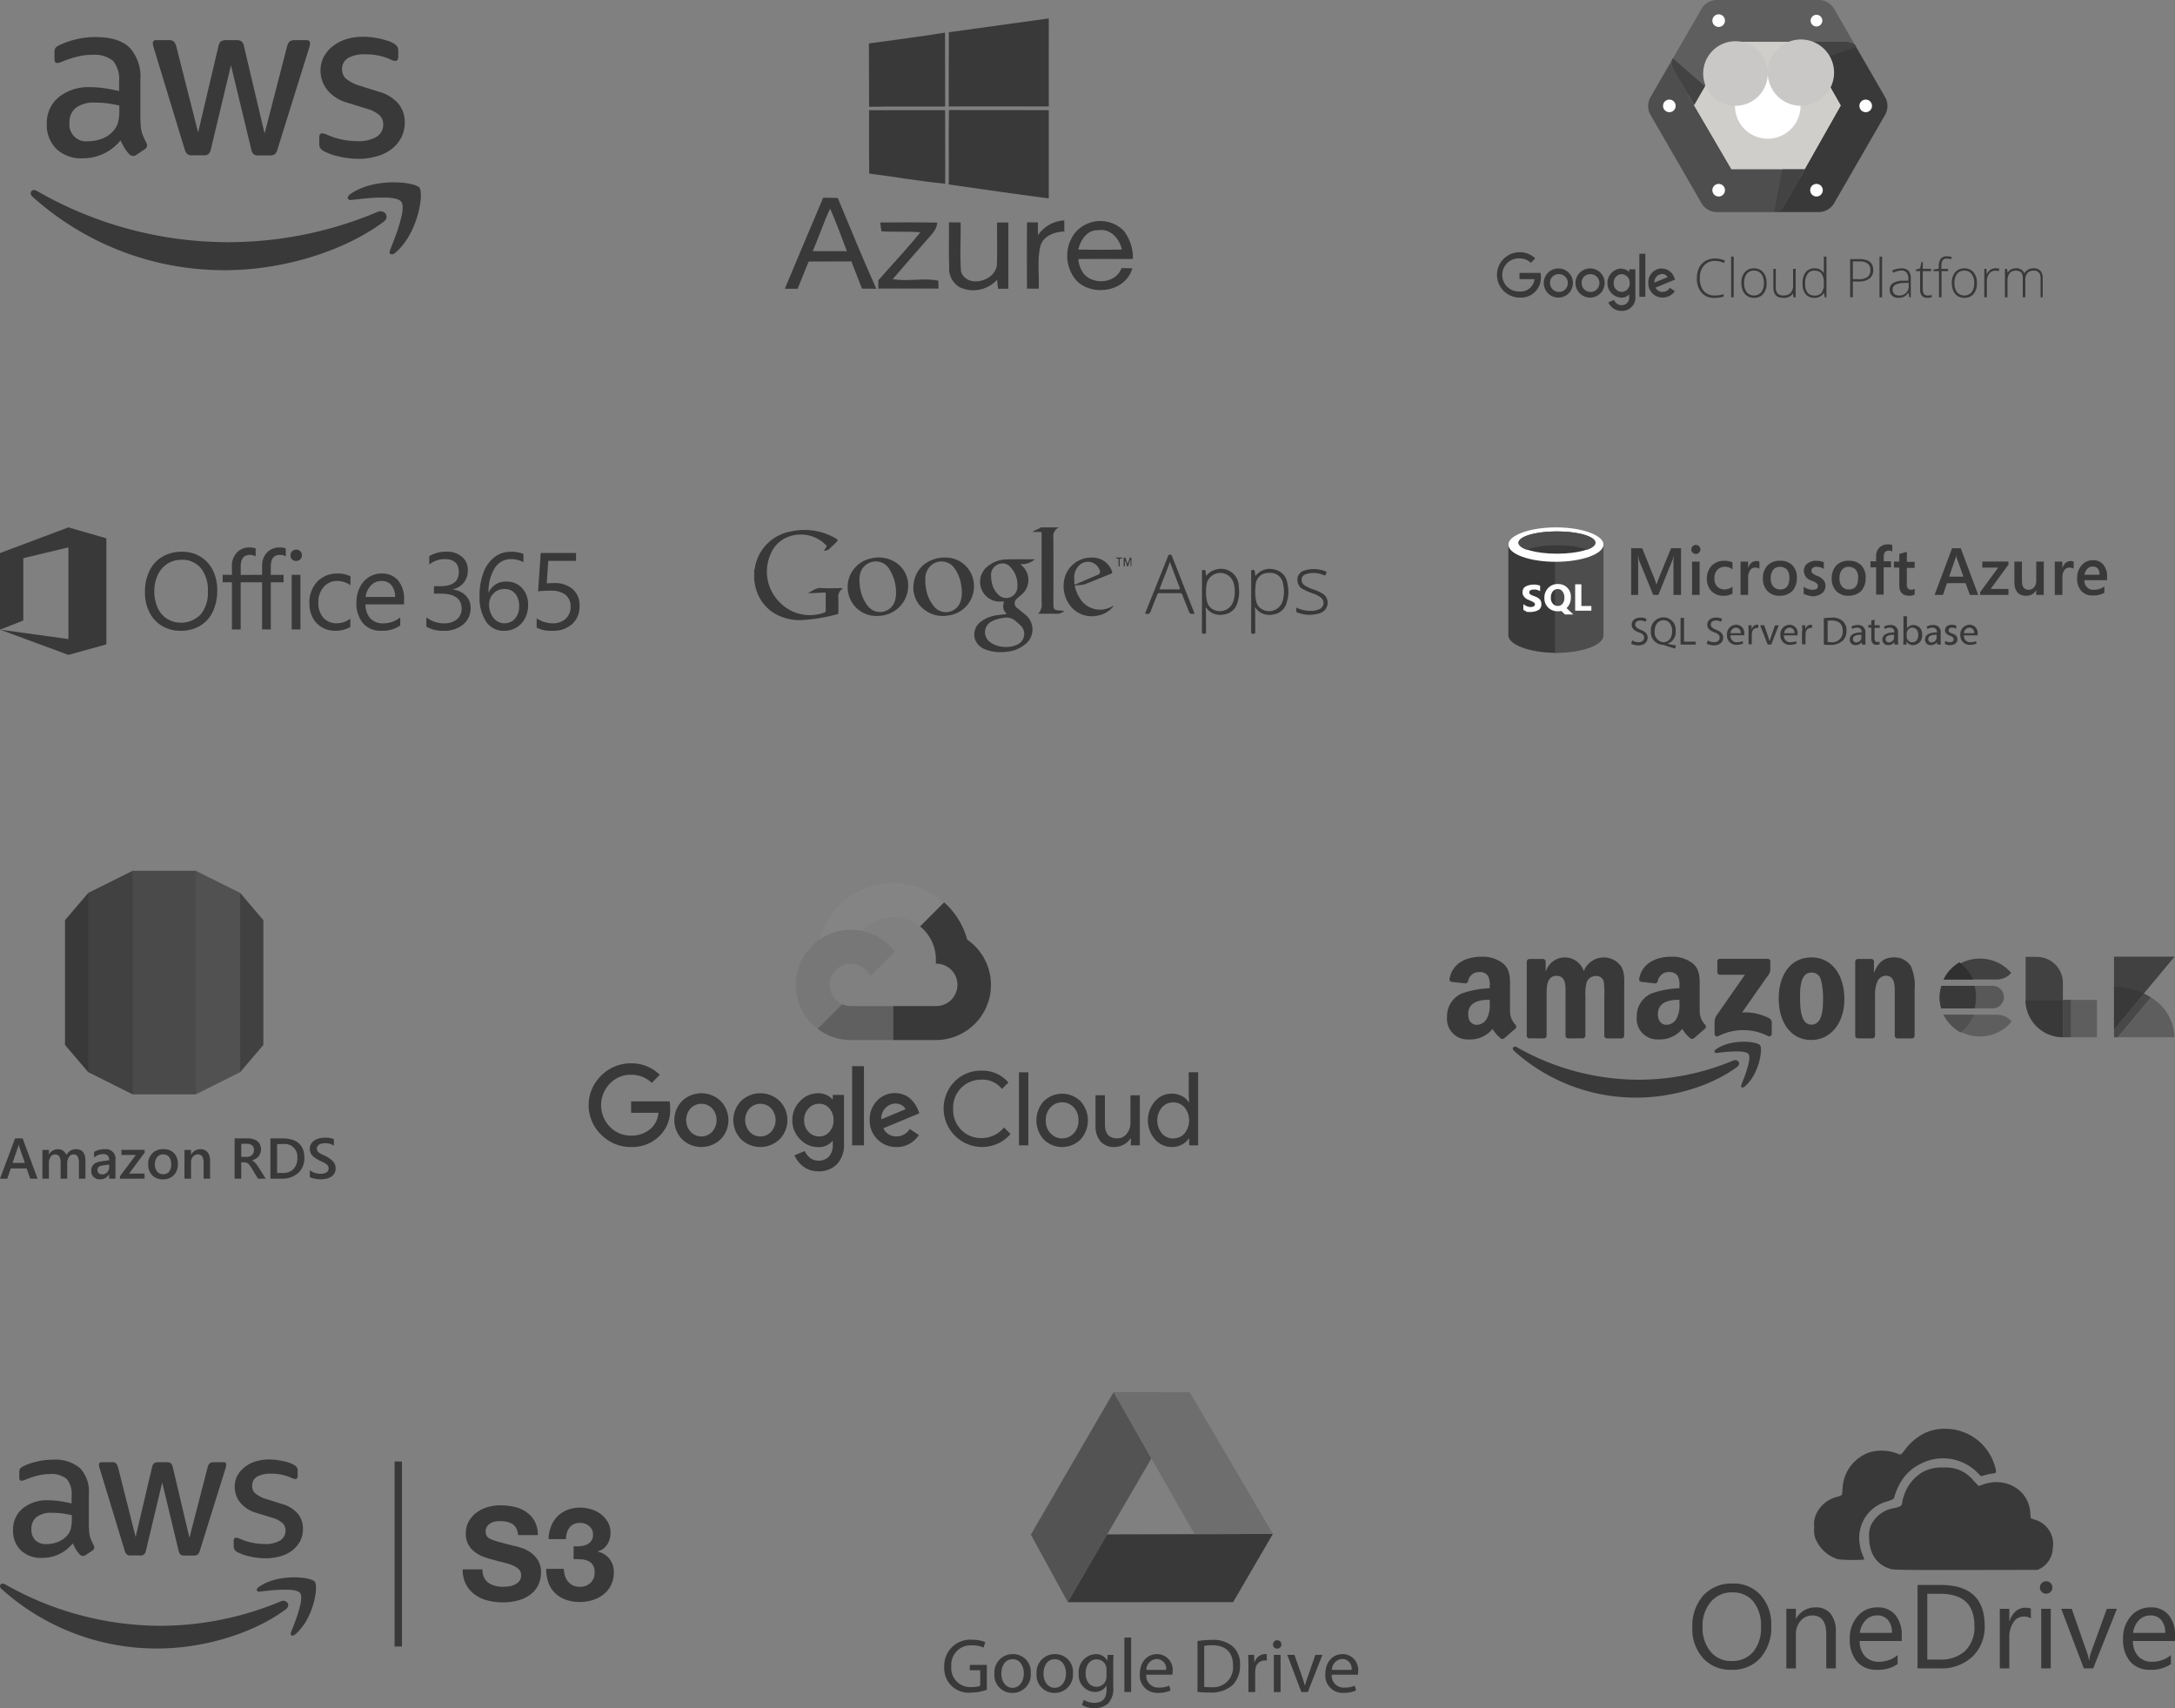 <svg xmlns="http://www.w3.org/2000/svg" xmlns:xlink="http://www.w3.org/1999/xlink" width="354.72" height="278.547" viewBox="0 0 354.72 278.547">
  <rect x="0" y="0" width="354.72" height="278.547" fill="#808080" stroke="none"/>
  <defs>
    <clipPath id="clip-path">
      <ellipse id="Ellipse_306" data-name="Ellipse 306" cx="6.58" cy="6.353" rx="6.58" ry="6.353" transform="translate(0)"/>
    </clipPath>
    <clipPath id="clip-path-3">
      <ellipse id="Ellipse_308" data-name="Ellipse 308" cx="6.58" cy="6.353" rx="6.58" ry="6.353" fill="#585858"/>
    </clipPath>
    <clipPath id="clip-path-4">
      <ellipse id="Ellipse_309" data-name="Ellipse 309" cx="6.58" cy="6.353" rx="6.58" ry="6.353" transform="translate(0)" fill="#393939"/>
    </clipPath>
  </defs>
  <g id="management_cloud_service_mobile" data-name="management cloud service mobile" transform="translate(-32 -50)">
    <g id="Group_766" data-name="Group 766">
      <g id="Group_765" data-name="Group 765">
        <g id="Amazon_Web_Services_Logo" transform="translate(37 56)">
          <path id="Path_3001" data-name="Path 3001" d="M29.4,14.922a6.4,6.4,0,0,0,.233,1.884,11.33,11.33,0,0,0,.677,1.524.921.921,0,0,1,.148.487.838.838,0,0,1-.4.635l-1.334.889a1.015,1.015,0,0,1-.55.191.974.974,0,0,1-.635-.3,6.548,6.548,0,0,1-.762-.995c-.212-.36-.423-.762-.656-1.249A7.82,7.82,0,0,1,19.9,20.913a5.8,5.8,0,0,1-4.234-1.524A5.438,5.438,0,0,1,14.1,15.325a5.449,5.449,0,0,1,1.926-4.361,7.7,7.7,0,0,1,5.186-1.651,16.76,16.76,0,0,1,2.244.169c.783.106,1.588.275,2.434.466V8.4A4.69,4.69,0,0,0,24.9,5.016a4.872,4.872,0,0,0-3.45-.974,9.631,9.631,0,0,0-2.286.275,16.867,16.867,0,0,0-2.286.72,6.074,6.074,0,0,1-.741.275,1.3,1.3,0,0,1-.339.064c-.3,0-.445-.212-.445-.656V3.682a1.339,1.339,0,0,1,.148-.741A1.585,1.585,0,0,1,16.09,2.5a12.187,12.187,0,0,1,2.667-.953,12.833,12.833,0,0,1,3.3-.4c2.519,0,4.361.572,5.546,1.715a7,7,0,0,1,1.757,5.207v6.858ZM20.81,18.14a6.86,6.86,0,0,0,2.18-.381A4.717,4.717,0,0,0,25,16.4a3.36,3.36,0,0,0,.72-1.355,7.6,7.6,0,0,0,.212-1.842v-.889a17.677,17.677,0,0,0-1.947-.36A15.95,15.95,0,0,0,22,11.832a4.88,4.88,0,0,0-3.154.847A2.95,2.95,0,0,0,17.8,15.113,2.731,2.731,0,0,0,20.81,18.14Zm17,2.286a1.182,1.182,0,0,1-.8-.212,1.725,1.725,0,0,1-.445-.826L31.584,3.026a3.708,3.708,0,0,1-.191-.847A.464.464,0,0,1,31.9,1.65h2.074a1.173,1.173,0,0,1,.826.212,1.732,1.732,0,0,1,.423.826L38.781,16.7l3.3-14.013a1.485,1.485,0,0,1,.4-.826,1.456,1.456,0,0,1,.847-.212h1.693a1.274,1.274,0,0,1,.847.212,1.426,1.426,0,0,1,.4.826L49.619,16.87,53.281,2.688a1.815,1.815,0,0,1,.423-.826,1.381,1.381,0,0,1,.826-.212H56.5a.471.471,0,0,1,.529.529,2.111,2.111,0,0,1-.042.339,3.012,3.012,0,0,1-.148.529l-5.1,16.363a1.623,1.623,0,0,1-.445.826,1.354,1.354,0,0,1-.8.212h-1.82a1.274,1.274,0,0,1-.847-.212,1.5,1.5,0,0,1-.4-.847L44.137,5.736l-3.26,13.632a1.652,1.652,0,0,1-.4.847,1.312,1.312,0,0,1-.847.212Zm27.2.572a14.008,14.008,0,0,1-3.26-.381,9.63,9.63,0,0,1-2.434-.847,1.525,1.525,0,0,1-.656-.593,1.494,1.494,0,0,1-.127-.593V17.5c0-.445.169-.656.487-.656a1.2,1.2,0,0,1,.381.064c.127.042.318.127.529.212a11.514,11.514,0,0,0,2.328.741,12.712,12.712,0,0,0,2.519.254,5.711,5.711,0,0,0,3.09-.7,2.279,2.279,0,0,0,1.1-2.011,2.061,2.061,0,0,0-.572-1.482,5.311,5.311,0,0,0-2.138-1.1l-3.069-.953A6.456,6.456,0,0,1,59.8,9.715a5.043,5.043,0,0,1-1.058-3.069,4.711,4.711,0,0,1,.572-2.35,5.443,5.443,0,0,1,1.524-1.736,6.718,6.718,0,0,1,2.2-1.1,9.226,9.226,0,0,1,2.667-.36,10.626,10.626,0,0,1,1.418.085c.487.064.931.148,1.376.233.423.106.826.212,1.207.339a4.62,4.62,0,0,1,.889.381,1.83,1.83,0,0,1,.635.529,1.141,1.141,0,0,1,.191.7V4.36c0,.445-.169.677-.487.677a2.2,2.2,0,0,1-.8-.254,9.684,9.684,0,0,0-4.064-.826,5.464,5.464,0,0,0-2.815.593,2.044,2.044,0,0,0-.995,1.884,2,2,0,0,0,.635,1.5A6.323,6.323,0,0,0,65.22,9.1l3.006.953a6.438,6.438,0,0,1,3.281,2.032,4.79,4.79,0,0,1,.974,2.963,5.442,5.442,0,0,1-.55,2.455,5.693,5.693,0,0,1-1.545,1.863,6.823,6.823,0,0,1-2.35,1.185A10.066,10.066,0,0,1,65.008,21Z" transform="translate(-11.468 -1.1)" fill="#393939"/>
          <g id="Group_736" data-name="Group 736" transform="translate(0 23.727)">
            <path id="Path_3002" data-name="Path 3002" d="M59.208,124.341c-6.964,5.144-17.082,7.874-25.782,7.874a46.643,46.643,0,0,1-31.476-12c-.656-.593-.064-1.4.72-.931a62.515,62.515,0,0,0,55.523,3.45C59.356,122.2,60.351,123.494,59.208,124.341Z" transform="translate(-1.668 -117.883)" fill="#393939" fill-rule="evenodd"/>
            <path id="Path_3003" data-name="Path 3003" d="M254.711,116.348c-.889-1.143-5.885-.55-8.15-.275-.677.085-.783-.508-.169-.953,3.98-2.794,10.52-1.99,11.282-1.058.762.953-.212,7.493-3.937,10.626-.572.487-1.122.233-.868-.4C253.716,122.19,255.6,117.47,254.711,116.348Z" transform="translate(-194.27 -113.192)" fill="#393939" fill-rule="evenodd"/>
          </g>
        </g>
        <g id="Group_723" data-name="Group 723" transform="translate(160 53)">
          <g id="Group_721" data-name="Group 721" transform="translate(13.711 0)">
            <path id="Path_2976" data-name="Path 2976" d="M278.274,189.1c5.438-.761,10.86-1.507,16.3-2.253-.016,4.785,0,9.571,0,14.356H278.258c.016-4.024-.016-8.064.016-12.1" transform="translate(-265.238 -186.843)" fill="#393939"/>
            <path id="Path_2977" data-name="Path 2977" d="M194.458,203.514c4.133-.59,8.281-1.088,12.414-1.771.031,4.024,0,8.033.016,12.057-4.133.031-8.266-.047-12.4.047-.031-3.449,0-6.9-.031-10.332" transform="translate(-194.458 -199.428)" fill="#393939"/>
            <path id="Path_2978" data-name="Path 2978" d="M194.6,283.143H207c.016,3.993,0,7.986.016,11.995-4.148-.373-8.266-1.15-12.4-1.647-.031-3.465-.031-6.9-.016-10.348" transform="translate(-194.571 -268.181)" fill="#393939"/>
            <path id="Path_2979" data-name="Path 2979" d="M278.258,295.177c.031-4.04-.031-8.095.031-12.134,5.422.031,10.86-.016,16.283.016v14.387c-5.453-.7-10.891-1.492-16.314-2.268" transform="translate(-265.238 -268.096)" fill="#393939"/>
          </g>
          <g id="Group_722" data-name="Group 722" transform="translate(0 29.242)">
            <path id="Path_2980" data-name="Path 2980" d="M110.757,383.771h5.569c-.887-2.33-1.731-4.682-2.729-6.945-1.065,2.241-1.842,4.637-2.84,6.945m1.708-8.72c.8,0,1.575.022,2.374.044,2.041,4.948,4.1,9.9,6.279,14.8-.777,0-1.553-.022-2.33-.022-.577-1.487-1.154-2.951-1.731-4.437-2.33.022-4.637,0-6.967.022-.6,1.487-1.2,2.951-1.8,4.438h-2.086c2.086-4.948,4.149-9.918,6.257-14.844" transform="translate(-106.208 -375.051)" fill="#393939"/>
            <path id="Path_2981" data-name="Path 2981" d="M362.067,401.356a5.5,5.5,0,0,1,4.327-2.463c0,.6,0,1.2.022,1.8-1.6.067-3.461.688-3.927,2.418-.533,2.263-.155,4.593-.266,6.9h-1.908c-.022-3.594-.022-7.211,0-10.805h1.775v2.152Z" transform="translate(-320.82 -395.188)" fill="#393939"/>
            <path id="Path_2982" data-name="Path 2982" d="M404.4,404.154c2.374.044,4.726.044,7.1,0-.377-1.775-1.864-3.484-3.861-3.151-1.8-.089-2.884,1.6-3.24,3.151m-.51-2.751a5.377,5.377,0,0,1,7.9-.333,7.044,7.044,0,0,1,1.509,4.615c-2.973.022-5.924-.022-8.9.022a4.564,4.564,0,0,0,1.021,2.552c1.731,1.731,5.148,1.331,6.035-1.087.444.022,1.331.022,1.753.044-1.043,3.75-6.257,4.615-8.942,2.174a6.134,6.134,0,0,1-.377-7.988" transform="translate(-356.54 -395.701)" fill="#393939"/>
            <path id="Path_2983" data-name="Path 2983" d="M204.628,400.921c3.106-.022,6.19-.044,9.3.022-.066,1.2-1,2-1.731,2.862-1.842,2.108-3.705,4.216-5.525,6.346,2.463.466,4.97-.266,7.433.266,0,.311.022.954.022,1.287h-9.807v-1.353c2.285-2.618,4.682-5.125,6.856-7.832-2.108-.177-4.238-.022-6.346-.155-.066-.333-.155-1.065-.2-1.442" transform="translate(-189.074 -396.883)" fill="#393939"/>
            <path id="Path_2984" data-name="Path 2984" d="M278.415,400.9c.621,0,1.265,0,1.908.022.044,2.663-.133,5.347.066,8.01,1,2.862,5.858,1.531,5.858-1.331.067-2.219,0-4.46.022-6.679h1.842v10.805h-1.686c-.044-.355-.111-1.087-.155-1.464a5.262,5.262,0,0,1-6.1,1.22,3.519,3.519,0,0,1-1.708-3.372c-.089-2.418-.022-4.815-.044-7.211" transform="translate(-251.656 -396.883)" fill="#393939"/>
          </g>
        </g>
        <g id="Group_739" data-name="Group 739" transform="translate(276 50)">
          <g id="Group_737" data-name="Group 737" transform="translate(0 41.123)">
            <path id="Path_3004" data-name="Path 3004" d="M87.427,88.587a2.356,2.356,0,0,0-1.849.749,2.965,2.965,0,0,0-.674,2.054,3.084,3.084,0,0,0,.625,2.092,2.27,2.27,0,0,0,1.817.739,4.922,4.922,0,0,0,1.445-.2V94.4a4.7,4.7,0,0,1-1.542.216,2.626,2.626,0,0,1-2.07-.852,3.445,3.445,0,0,1-.755-2.372,3.72,3.72,0,0,1,.356-1.687,2.609,2.609,0,0,1,1.03-1.116,3.062,3.062,0,0,1,1.574-.394,3.774,3.774,0,0,1,1.617.34l-.173.394A3.165,3.165,0,0,0,87.427,88.587Z" transform="translate(-51.674 -87.162)" fill="#393939"/>
            <path id="Path_3005" data-name="Path 3005" d="M95.191,94.257H94.77V87.62h.421Z" transform="translate(-56.445 -86.896)" fill="#393939"/>
            <path id="Path_3006" data-name="Path 3006" d="M101.988,93.572a2.625,2.625,0,0,1-.539,1.774,1.9,1.9,0,0,1-1.52.636,1.968,1.968,0,0,1-1.078-.3,1.882,1.882,0,0,1-.717-.83,3.073,3.073,0,0,1-.248-1.272,2.609,2.609,0,0,1,.539-1.768,1.9,1.9,0,0,1,1.51-.636,1.86,1.86,0,0,1,1.5.642A2.636,2.636,0,0,1,101.988,93.572Zm-3.661,0a2.361,2.361,0,0,0,.421,1.493,1.585,1.585,0,0,0,2.378,0,2.361,2.361,0,0,0,.421-1.493,2.324,2.324,0,0,0-.426-1.488,1.445,1.445,0,0,0-1.191-.539,1.423,1.423,0,0,0-1.186.539A2.356,2.356,0,0,0,98.327,93.572Z" transform="translate(-57.878 -88.535)" fill="#393939"/>
            <path id="Path_3007" data-name="Path 3007" d="M107.949,91.33v3a1.466,1.466,0,0,0,.3,1.019,1.186,1.186,0,0,0,.911.318,1.617,1.617,0,0,0,1.218-.421,1.957,1.957,0,0,0,.388-1.359V91.33h.421v4.636h-.356l-.075-.642h0a1.741,1.741,0,0,1-1.617.728q-1.585,0-1.585-1.693V91.33Z" transform="translate(-62.335 -88.606)" fill="#393939"/>
            <path id="Path_3008" data-name="Path 3008" d="M118.331,89.528a1.925,1.925,0,0,1,.868.183,1.731,1.731,0,0,1,.658.625h0V87.62h.421v6.637H120l-.108-.706h-.032a1.714,1.714,0,0,1-1.52.793,1.817,1.817,0,0,1-1.45-.588,2.62,2.62,0,0,1-.507-1.741,2.906,2.906,0,0,1,.5-1.838A1.758,1.758,0,0,1,118.331,89.528Zm0,.383a1.31,1.31,0,0,0-1.143.539A2.642,2.642,0,0,0,116.8,92q0,1.973,1.531,1.973a1.391,1.391,0,0,0,1.154-.458,2.421,2.421,0,0,0,.367-1.5v-.07a2.582,2.582,0,0,0-.361-1.547,1.375,1.375,0,0,0-1.165-.48Z" transform="translate(-66.404 -86.896)" fill="#393939"/>
            <path id="Path_3009" data-name="Path 3009" d="M134.548,90.15a1.66,1.66,0,0,1-.615,1.386,2.76,2.76,0,0,1-1.741.48h-.965v2.577h-.437V88.36h1.526Q134.548,88.36,134.548,90.15Zm-3.321,1.493h.857a2.6,2.6,0,0,0,1.526-.35,1.31,1.31,0,0,0,.469-1.127,1.272,1.272,0,0,0-.442-1.078,2.221,2.221,0,0,0-1.375-.345h-1.035Z" transform="translate(-73.046 -87.237)" fill="#393939"/>
            <path id="Path_3010" data-name="Path 3010" d="M140.081,94.257h-.421V87.62h.421Z" transform="translate(-77.134 -86.896)" fill="#393939"/>
            <path id="Path_3011" data-name="Path 3011" d="M145.934,95.893l-.108-.733h-.032a2.2,2.2,0,0,1-.717.636,1.92,1.92,0,0,1-.873.183,1.51,1.51,0,0,1-1.078-.35,1.251,1.251,0,0,1-.377-.97,1.2,1.2,0,0,1,.539-1.078,3.078,3.078,0,0,1,1.617-.4h.884v-.307a1.574,1.574,0,0,0-.27-1,1.041,1.041,0,0,0-.868-.34,2.9,2.9,0,0,0-1.337.361l-.156-.367a3.531,3.531,0,0,1,1.51-.356,1.5,1.5,0,0,1,1.143.4,1.741,1.741,0,0,1,.377,1.24V95.9Zm-1.709-.3a1.477,1.477,0,0,0,1.617-1.617v-.458l-.809.032a3.068,3.068,0,0,0-1.391.307.879.879,0,0,0-.415.8.862.862,0,0,0,.264.674A1.078,1.078,0,0,0,144.225,95.6Z" transform="translate(-78.556 -88.533)" fill="#393939"/>
            <path id="Path_3012" data-name="Path 3012" d="M152.567,94.707a3.171,3.171,0,0,0,.7-.07v.34a2.237,2.237,0,0,1-.706.1,1.154,1.154,0,0,1-.906-.329,1.526,1.526,0,0,1-.291-1.035V90.723h-.685v-.248l.685-.194.216-1.051h.216v1.121h1.359v.372H151.8v2.933a1.337,1.337,0,0,0,.189.787A.679.679,0,0,0,152.567,94.707Z" transform="translate(-82.213 -87.638)" fill="#393939"/>
            <path id="Path_3013" data-name="Path 3013" d="M158.388,89.935H157.31v4.27h-.421v-4.27H156v-.248l.863-.156v-.356a2.022,2.022,0,0,1,.313-1.251,1.229,1.229,0,0,1,1.024-.4,2.7,2.7,0,0,1,.766.113l-.1.367a2.265,2.265,0,0,0-.679-.108.8.8,0,0,0-.7.291,1.682,1.682,0,0,0-.2.949v.431h1.078Z" transform="translate(-84.665 -86.85)" fill="#393939"/>
            <path id="Path_3014" data-name="Path 3014" d="M165.627,93.572a2.625,2.625,0,0,1-.539,1.774,1.9,1.9,0,0,1-1.52.636,1.968,1.968,0,0,1-1.078-.3,1.881,1.881,0,0,1-.706-.83,3.073,3.073,0,0,1-.248-1.272,2.609,2.609,0,0,1,.539-1.768,1.9,1.9,0,0,1,1.51-.636,1.86,1.86,0,0,1,1.5.642A2.636,2.636,0,0,1,165.627,93.572Zm-3.661,0a2.361,2.361,0,0,0,.421,1.493,1.585,1.585,0,0,0,2.378,0,2.361,2.361,0,0,0,.42-1.493,2.324,2.324,0,0,0-.426-1.488,1.445,1.445,0,0,0-1.191-.539,1.423,1.423,0,0,0-1.186.539A2.356,2.356,0,0,0,161.966,93.572Z" transform="translate(-87.213 -88.535)" fill="#393939"/>
            <path id="Path_3015" data-name="Path 3015" d="M173.172,91.16a3.633,3.633,0,0,1,.631.059l-.081.4a2.474,2.474,0,0,0-.6-.07,1.17,1.17,0,0,0-.97.5,2.054,2.054,0,0,0-.377,1.272v2.561h-.421V91.251h.35l.043.836h.032a1.968,1.968,0,0,1,.609-.717,1.429,1.429,0,0,1,.787-.21Z" transform="translate(-91.739 -88.527)" fill="#393939"/>
            <path id="Path_3016" data-name="Path 3016" d="M183.417,95.879V92.838a1.515,1.515,0,0,0-.264-.992,1.008,1.008,0,0,0-.809-.313,1.321,1.321,0,0,0-1.078.394,1.849,1.849,0,0,0-.34,1.235v2.7h-.415V92.709q0-1.175-1.078-1.175a1.267,1.267,0,0,0-1.078.426,2.21,2.21,0,0,0-.334,1.359v2.561H177.6V91.242h.35l.092.636h0a1.331,1.331,0,0,1,.539-.539,1.617,1.617,0,0,1,.782-.189,1.332,1.332,0,0,1,1.407.825h0a1.574,1.574,0,0,1,.609-.609,1.752,1.752,0,0,1,.868-.216,1.488,1.488,0,0,1,1.138.4,1.844,1.844,0,0,1,.377,1.289v3.035Z" transform="translate(-94.62 -88.518)" fill="#393939"/>
            <path id="Path_3017" data-name="Path 3017" d="M30.922,89.659H27.5v1.008h2.437a2.229,2.229,0,0,1-2.4,2.016,2.7,2.7,0,1,1,0-5.391,2.615,2.615,0,0,1,1.817.728l.706-.733A3.585,3.585,0,0,0,27.5,86.279a3.7,3.7,0,1,0,.054,7.4,3.235,3.235,0,0,0,3.434-3.364,3.019,3.019,0,0,0-.059-.669Z" transform="translate(-23.683 -86.277)" fill="#393939"/>
            <path id="Path_3018" data-name="Path 3018" d="M40.467,91.2a2.378,2.378,0,1,0,2.388,2.388A2.351,2.351,0,0,0,40.467,91.2Zm0,.933a1.45,1.45,0,1,1-1.342,1.439,1.369,1.369,0,0,1,1.364-1.439Z" transform="translate(-30.327 -88.546)" fill="#393939"/>
            <path id="Path_3019" data-name="Path 3019" d="M50.067,91.2a2.378,2.378,0,1,0,2.388,2.388A2.351,2.351,0,0,0,50.067,91.2Zm0,.933A1.45,1.45,0,1,1,48.7,93.572a1.369,1.369,0,0,1,1.364-1.439Z" transform="translate(-34.752 -88.546)" fill="#393939"/>
            <path id="Path_3020" data-name="Path 3020" d="M59.61,91.2a2.383,2.383,0,0,0,0,4.76,1.574,1.574,0,0,0,1.283-.555v.469a1.191,1.191,0,0,1-1.251,1.31,1.321,1.321,0,0,1-1.218-.846l-.917.383a2.291,2.291,0,0,0,2.156,1.4,2.181,2.181,0,0,0,2.243-2.48V91.329H60.893v.464a1.682,1.682,0,0,0-1.283-.539Zm.092.933a1.348,1.348,0,0,1,1.272,1.45,1.332,1.332,0,0,1-1.283,1.439,1.353,1.353,0,0,1-1.315-1.434,1.369,1.369,0,0,1,1.332-1.461Z" transform="translate(-39.195 -88.546)" fill="#393939"/>
            <path id="Path_3021" data-name="Path 3021" d="M71.948,91.19a2.248,2.248,0,0,0-2.221,2.378,2.3,2.3,0,0,0,2.334,2.372,2.415,2.415,0,0,0,1.995-1.046l-.825-.539a1.332,1.332,0,0,1-1.165.658,1.224,1.224,0,0,1-1.165-.69L74.094,93l-.167-.388a2.157,2.157,0,0,0-1.979-1.4Zm.043.917a.949.949,0,0,1,.879.507l-2.157.89a1.321,1.321,0,0,1,1.251-1.4Z" transform="translate(-44.902 -88.541)" fill="#393939"/>
            <rect id="Rectangle_247" data-name="Rectangle 247" width="0.976" height="7.014" transform="translate(23.364 0.255)" fill="#393939"/>
          </g>
          <g id="Group_738" data-name="Group 738" transform="translate(24.8 0)">
            <path id="Path_3022" data-name="Path 3022" d="M87.468,43.6,80.61,31.722,87.468,19.84h13.721l6.858,11.882L101.188,43.6Z" transform="translate(-75.055 -14.535)" fill="#cfcecb"/>
            <path id="Path_3023" data-name="Path 3023" d="M83.883,46.019l-6.1-10.427-3.332-5.72a2.814,2.814,0,0,1-.307-1.553l-3.526,6.087a2.938,2.938,0,0,0,0,2.647L79.074,51.7a2.938,2.938,0,0,0,2.291,1.326h10.06a2.7,2.7,0,0,0,.96-.917l3.445-6.087Z" transform="translate(-70.306 -18.443)" fill="#4e4e4e"/>
            <path id="Path_3024" data-name="Path 3024" d="M134.883,27.1,126.43,12.46l3.434,5.947Z" transform="translate(-96.172 -11.134)" fill="#dd462f"/>
            <path id="Path_3025" data-name="Path 3025" d="M127.072,31.807l-5.019-8.691a2.749,2.749,0,0,0-1.38-.437h-6.8l5.882,10.367L113.885,43.42l-3.445,6.087a2.7,2.7,0,0,1-.96.917h6.847a2.938,2.938,0,0,0,2.291-1.326l3.364-5.823,5.089-8.82a2.938,2.938,0,0,0,0-2.647Z" transform="translate(-88.36 -15.844)" fill="#393939"/>
            <path id="Path_3026" data-name="Path 3026" d="M103.83,11.326A2.938,2.938,0,0,0,101.539,10H84.632a2.938,2.938,0,0,0-2.291,1.326L77.4,19.882a2.814,2.814,0,0,0,.318,1.547l3.343,5.715L87.02,16.836h18.869a2.75,2.75,0,0,1,1.38.437Z" transform="translate(-73.572 -10)" fill="#5e5e5e"/>
            <path id="Path_3027" data-name="Path 3027" d="M84.18,32.993l6.1,10.427h11.947L108.1,33.047,102.208,22.68H90.148Z" transform="translate(-76.7 -15.844)" fill="#cfcecb"/>
            <path id="Path_3028" data-name="Path 3028" d="M77.608,27.63,77.392,28a2.814,2.814,0,0,0,.323,1.553l3.343,5.715L82.837,32.2Z" transform="translate(-73.568 -18.125)" fill="#434343"/>
            <path id="Path_3029" data-name="Path 3029" d="M126.035,23.5l-.226-.388a2.75,2.75,0,0,0-1.38-.437h-6.8L119.4,25.8Z" transform="translate(-92.116 -15.844)" fill="#434343"/>
            <path id="Path_3030" data-name="Path 3030" d="M108.42,68.153h.588a2.7,2.7,0,0,0,.96-.917l3.445-6.087h-3.666Z" transform="translate(-87.872 -33.574)" fill="#393939" opacity="0.5"/>
            <path id="Path_3031" data-name="Path 3031" d="M101.908,42.8a5.348,5.348,0,1,1,5.348-5.359,5.348,5.348,0,0,1-5.348,5.359Z" transform="translate(-82.406 -20.185)" fill="#fff"/>
            <path id="Path_3032" data-name="Path 3032" d="M101.844,32.107a5.265,5.265,0,1,1,0-.016m0-.151a5.407,5.407,0,1,1,0,.032Z" transform="translate(-82.341 -20.112)" fill="#cac8c6"/>
            <circle id="Ellipse_300" data-name="Ellipse 300" cx="1.03" cy="1.03" r="1.03" transform="translate(10.467 2.334)" fill="#fff"/>
            <circle id="Ellipse_301" data-name="Ellipse 301" cx="0.954" cy="0.954" r="0.954" transform="translate(26.495 2.41)" fill="#fff"/>
            <circle id="Ellipse_302" data-name="Ellipse 302" cx="1.03" cy="1.03" r="1.03" transform="translate(10.467 29.986)" fill="#fff"/>
            <circle id="Ellipse_303" data-name="Ellipse 303" cx="1.03" cy="1.03" r="1.03" transform="translate(26.419 29.986)" fill="#fff"/>
            <circle id="Ellipse_304" data-name="Ellipse 304" cx="1.03" cy="1.03" r="1.03" transform="translate(34.447 16.238)" fill="#fff"/>
            <circle id="Ellipse_305" data-name="Ellipse 305" cx="1.03" cy="1.03" r="1.03" transform="translate(2.423 16.238)" fill="#fff"/>
          </g>
        </g>
      </g>
      <g id="Group_763" data-name="Group 763" transform="translate(0 2)">
        <g id="Group_761" data-name="Group 761" transform="translate(32 190)">
          <g id="Group_741" data-name="Group 741" transform="translate(10.602 0)">
            <g id="aws-rds" transform="translate(0)">
              <path id="Shape" d="M0,24.786l3.788,4.439.341-.4V.429L3.788,0,0,4.437V24.786" transform="translate(0 3.615)" fill="#393939"/>
              <path id="Shape-2" data-name="Shape" d="M0,32.84l7.237,3.618.3-.484,0-35.595L7.242,0,0,3.607V32.84" transform="translate(3.788)" fill="#414141"/>
              <path id="Shape-3" data-name="Shape" d="M4.212,4.437.424,0,0,.134.084,28.863l.34.362,3.789-4.438V4.437" transform="translate(28.139 3.615)" fill="#414141"/>
              <path id="Shape-4" data-name="Shape" d="M.348,36.458,7.585,32.84V3.607L.342,0,0,.463,0,35.932l.343.527" transform="translate(20.978)" fill="#515151"/>
              <path id="Shape-5" data-name="Shape" d="M0,0H10.29V36.459H0V0Z" transform="translate(11.031)" fill="#4a4a4a"/>
            </g>
          </g>
          <g id="Group_742" data-name="Group 742" transform="translate(0 43.526)">
            <g id="Amazon-RDS" transform="translate(0 0)">
              <path id="Path_3047" data-name="Path 3047" d="M51.7,48.281V49.4a1.507,1.507,0,0,0,.362.156,4.53,4.53,0,0,0,.477.117q.252.048.493.073a3.994,3.994,0,0,0,.406.025,4.43,4.43,0,0,0,.939-.1,2.417,2.417,0,0,0,.786-.312,1.554,1.554,0,0,0,.745-1.4,1.554,1.554,0,0,0-.135-.662,1.913,1.913,0,0,0-.367-.529,3.057,3.057,0,0,0-.536-.435q-.3-.2-.648-.376-.334-.147-.589-.273a2.739,2.739,0,0,1-.431-.259.981.981,0,0,1-.268-.293.754.754,0,0,1-.092-.38.663.663,0,0,1,.119-.4.933.933,0,0,1,.309-.27,1.437,1.437,0,0,1,.431-.151,2.578,2.578,0,0,1,.483-.046,2.4,2.4,0,0,1,1.439.4V43.218a3.588,3.588,0,0,0-1.5-.234,3.688,3.688,0,0,0-.889.108,2.521,2.521,0,0,0-.777.33,1.761,1.761,0,0,0-.55.564,1.513,1.513,0,0,0-.208.8,1.634,1.634,0,0,0,.121.655,1.7,1.7,0,0,0,.334.5,2.68,2.68,0,0,0,.5.406q.289.183.623.362.312.142.584.273a3.3,3.3,0,0,1,.474.273,1.178,1.178,0,0,1,.314.314.725.725,0,0,1,.112.406.754.754,0,0,1-.337.664,1.838,1.838,0,0,1-1.024.229,2.49,2.49,0,0,1-.431-.041,3.481,3.481,0,0,1-.467-.117,2.779,2.779,0,0,1-.442-.186A1.735,1.735,0,0,1,51.7,48.281ZM7.3,49.665h-1.2l-.591-1.673H2.93l-.568,1.673H1.17l2.461-6.571H4.859Zm35.933,0h1.274L43.34,47.818q-.142-.215-.259-.378a2.991,2.991,0,0,0-.236-.291q-.119-.128-.252-.25a1.69,1.69,0,0,0-.312-.222v-.018a2.29,2.29,0,0,0,.6-.247,1.793,1.793,0,0,0,.458-.387,1.662,1.662,0,0,0,.293-.518,1.9,1.9,0,0,0,.1-.639,1.747,1.747,0,0,0-.163-.777,1.55,1.55,0,0,0-.451-.554,1.981,1.981,0,0,0-.678-.332,3.128,3.128,0,0,0-.852-.11H39.431v6.571h1.086V47h.44a1.267,1.267,0,0,1,.371.05.928.928,0,0,1,.3.16,1.671,1.671,0,0,1,.275.282,3.663,3.663,0,0,1,.277.415Zm2.039,0V43.094h1.9q3.634,0,3.634,3.2A3.156,3.156,0,0,1,49.8,48.741a3.847,3.847,0,0,1-2.7.923Zm-4.756-3.551V43.978h.916a1.246,1.246,0,0,1,.857.266.938.938,0,0,1,.3.738,1.226,1.226,0,0,1-.087.472,1.016,1.016,0,0,1-.243.357,1.064,1.064,0,0,1-.369.225,1.345,1.345,0,0,1-.465.078Zm5.842-2.094v4.724h.871a2.434,2.434,0,0,0,1.789-.632,2.4,2.4,0,0,0,.639-1.787,2.074,2.074,0,0,0-2.387-2.3ZM5.226,47.1l-.912-2.621a3.1,3.1,0,0,1-.087-.412H4.208a2.682,2.682,0,0,1-.092.412l-.9,2.621ZM15.1,49.665H14.037V47.108a2.072,2.072,0,0,0-.209-1.068.767.767,0,0,0-.7-.33.848.848,0,0,0-.708.417,1.7,1.7,0,0,0-.291,1v2.539H11.059V47.021q0-1.311-.926-1.311a.835.835,0,0,0-.708.394,1.738,1.738,0,0,0-.277,1.022v2.539H8.085V44.973H9.148v.742h.018a1.625,1.625,0,0,1,1.48-.852,1.4,1.4,0,0,1,.85.268,1.335,1.335,0,0,1,.5.7,1.674,1.674,0,0,1,1.558-.971q1.549,0,1.549,1.911Zm3.867,0H20V46.613a1.559,1.559,0,0,0-1.778-1.75,3.3,3.3,0,0,0-1.714.44v.93a2.264,2.264,0,0,1,1.512-.577q.953,0,.953,1l-1.393.2q-1.53.22-1.53,1.549a1.314,1.314,0,0,0,.392.994,1.5,1.5,0,0,0,1.084.376,1.552,1.552,0,0,0,1.425-.843h.018ZM26,49.117a2.326,2.326,0,0,0,1.734.658,2.378,2.378,0,0,0,1.78-.676,2.459,2.459,0,0,0,.662-1.8,2.5,2.5,0,0,0-.614-1.792,2.251,2.251,0,0,0-1.714-.646,2.316,2.316,0,0,0-2.5,2.511A2.375,2.375,0,0,0,26,49.117Zm9.437.548H34.373V47.021q0-1.315-.93-1.315a1.016,1.016,0,0,0-.8.364,1.351,1.351,0,0,0-.316.919v2.676H31.257V44.973h1.068v.779h.018a1.672,1.672,0,0,1,1.521-.889,1.417,1.417,0,0,1,1.168.5,2.233,2.233,0,0,1,.4,1.436Zm-13.21-.829H24.75v.829H20.736v-.4L23.325,45.8H20.984v-.829h3.776v.444Zm4.573-2.69a1.214,1.214,0,0,1,.985-.435,1.163,1.163,0,0,1,.965.422,1.874,1.874,0,0,1,.337,1.2,1.846,1.846,0,0,1-.337,1.187,1.168,1.168,0,0,1-.965.417,1.231,1.231,0,0,1-.981-.424,1.717,1.717,0,0,1-.367-1.162A1.823,1.823,0,0,1,26.8,46.146ZM17.987,47.5l.985-.138v.408a1.21,1.21,0,0,1-.318.859,1.053,1.053,0,0,1-.8.341.825.825,0,0,1-.571-.19.625.625,0,0,1-.213-.488.649.649,0,0,1,.231-.57A1.562,1.562,0,0,1,17.987,47.5Z" transform="translate(-1.17 -42.984)" fill="#393939"/>
            </g>
          </g>
        </g>
        <g id="Group_743" data-name="Group 743" transform="translate(128 192)">
          <path id="Path_2971" data-name="Path 2971" d="M62.871,10.708l1.019.018,2.77-2.77.134-1.174a12.443,12.443,0,0,0-20.285,6.045,1.5,1.5,0,0,1,.949-.053l5.536-.911s.285-.472.428-.443a6.915,6.915,0,0,1,9.45-.713Z" transform="translate(-8.829 -3.633)" fill="#848484"/>
          <path id="Path_2972" data-name="Path 2972" d="M71.947,13.222A12.466,12.466,0,0,0,68.19,7.166l-3.923,3.923a6.907,6.907,0,0,1,2.58,5.381v.692a3.458,3.458,0,1,1,0,6.915H59.93l-.692.7v4.151l.692.689h6.917a8.986,8.986,0,0,0,5.091-16.39Z" transform="translate(-10.215 -4.018)" fill="#393939"/>
          <path id="Path_2973" data-name="Path 2973" d="M51.57,31.648h6.915V26.112H51.57a3.424,3.424,0,0,1-1.423-.309l-1,.306-2.77,2.77-.242.936a8.874,8.874,0,0,0,5.434,1.836Z" transform="translate(-8.789 -6.047)" fill="#606060"/>
          <path id="Path_2974" data-name="Path 2974" d="M51.135,12.175a8.991,8.991,0,0,0-5.43,16.16l4.01-4.01a3.457,3.457,0,1,1,4.571-4.571l4.01-4.01a8.979,8.979,0,0,0-7.165-3.564Z" transform="translate(-8.354 -4.563)" fill="#777"/>
          <path id="Path_2975" data-name="Path 2975" d="M11.154,50.269a6.731,6.731,0,0,1-4.878-2.005,6.69,6.69,0,0,1,0-9.638,6.737,6.737,0,0,1,4.878-2.006,6.522,6.522,0,0,1,4.678,1.88l-1.316,1.316a4.741,4.741,0,0,0-3.362-1.332,4.678,4.678,0,0,0-3.472,1.45,5.044,5.044,0,0,0,0,7.023,4.677,4.677,0,0,0,3.472,1.45A4.638,4.638,0,0,0,14.6,47.04a3.941,3.941,0,0,0,1.016-2.348H11.156V42.827h6.277a5.954,5.954,0,0,1,.089,1.158,5.888,5.888,0,0,1-1.616,4.362,6.286,6.286,0,0,1-4.763,1.916Zm14.588-1.248a4.549,4.549,0,0,1-6.259,0,4.48,4.48,0,0,1,0-6.273,4.549,4.549,0,0,1,6.259,0,4.48,4.48,0,0,1,0,6.273Zm-4.878-1.23a2.4,2.4,0,0,0,3.5,0,2.872,2.872,0,0,0,.008-3.823,2.437,2.437,0,0,0-3.515,0,2.872,2.872,0,0,0,.008,3.823Zm14.5,1.23a4.549,4.549,0,0,1-6.259,0,4.48,4.48,0,0,1,0-6.273,4.549,4.549,0,0,1,6.259,0,4.48,4.48,0,0,1,0,6.273Zm-4.878-1.23a2.4,2.4,0,0,0,3.5,0,2.872,2.872,0,0,0,.008-3.823,2.437,2.437,0,0,0-3.515,0,2.872,2.872,0,0,0,.008,3.823Zm11.2,6.434a3.87,3.87,0,0,1-2.463-.784A4.528,4.528,0,0,1,37.8,51.625l1.682-.7a2.747,2.747,0,0,0,.831,1.1,2.117,2.117,0,0,0,1.383.465,2.247,2.247,0,0,0,1.723-.666,2.707,2.707,0,0,0,.624-1.916v-.624h-.067a2.808,2.808,0,0,1-2.313,1,4.019,4.019,0,0,1-2.947-1.281,4.241,4.241,0,0,1-1.265-3.1,4.3,4.3,0,0,1,1.265-3.122A4.009,4.009,0,0,1,41.659,41.5a3.156,3.156,0,0,1,1.356.283,2.767,2.767,0,0,1,.957.7h.067v-.708h1.832v7.893A4.591,4.591,0,0,1,44.7,53.1a4.148,4.148,0,0,1-3.006,1.141Zm.134-5.678a2.148,2.148,0,0,0,1.674-.757,2.74,2.74,0,0,0,.674-1.891,2.8,2.8,0,0,0-.674-1.916,2.137,2.137,0,0,0-1.674-.765,2.287,2.287,0,0,0-1.731.765,2.7,2.7,0,0,0-.716,1.916,2.644,2.644,0,0,0,.716,1.891,2.3,2.3,0,0,0,1.731.757Zm7.309-11.464V50H47.2V37.083Zm5.293,13.185A4.2,4.2,0,0,1,51.313,49a4.279,4.279,0,0,1-1.249-3.13A4.326,4.326,0,0,1,51.27,42.71a3.966,3.966,0,0,1,2.939-1.233,3.72,3.72,0,0,1,1.482.291,3.492,3.492,0,0,1,1.132.749,5.186,5.186,0,0,1,.716.89,5.5,5.5,0,0,1,.433.866l.2.5L52.3,47.206a2.234,2.234,0,0,0,2.132,1.332,2.518,2.518,0,0,0,2.164-1.215l1.5,1a4.883,4.883,0,0,1-1.415,1.348,4.025,4.025,0,0,1-2.249.6Zm-2.447-4.527L55.9,44.111a1.336,1.336,0,0,0-.624-.674,2.015,2.015,0,0,0-1.016-.257,2.279,2.279,0,0,0-1.589.7,2.35,2.35,0,0,0-.708,1.864Zm16.334,4.527A6.287,6.287,0,0,1,63.9,39.6a6,6,0,0,1,4.413-1.782,5.515,5.515,0,0,1,4.378,1.947l-1.065,1.034a4.01,4.01,0,0,0-3.315-1.515,4.545,4.545,0,0,0-4.637,4.761,4.617,4.617,0,0,0,1.34,3.449,4.517,4.517,0,0,0,3.3,1.316,4.671,4.671,0,0,0,3.654-1.731L73.03,48.14a5.8,5.8,0,0,1-2.05,1.557,6.265,6.265,0,0,1-2.677.572ZM75.938,50H74.405V38.084h1.533Zm2.5-7.182a4.279,4.279,0,0,1,6.028,0,4.669,4.669,0,0,1,0,6.211,4.279,4.279,0,0,1-6.028,0,4.669,4.669,0,0,1,0-6.211Zm1.141,5.242a2.572,2.572,0,0,0,3.743,0,2.9,2.9,0,0,0,.791-2.139,2.926,2.926,0,0,0-.791-2.139,2.572,2.572,0,0,0-3.743,0,2.9,2.9,0,0,0-.791,2.139A2.926,2.926,0,0,0,79.577,48.065ZM94.12,50H92.654V48.873h-.067a2.738,2.738,0,0,1-1.065.98,3.123,3.123,0,0,1-1.515.41,2.867,2.867,0,0,1-2.321-.933,3.741,3.741,0,0,1-.791-2.5v-5h1.533v4.744q0,2.283,2.014,2.281A1.873,1.873,0,0,0,91.99,48.1a2.786,2.786,0,0,0,.6-1.765v-4.5h1.533V50Zm5.193.265a3.589,3.589,0,0,1-2.73-1.249,4.754,4.754,0,0,1,0-6.2,3.59,3.59,0,0,1,2.73-1.249,3.5,3.5,0,0,1,1.675.4,2.792,2.792,0,0,1,1.108,1h.067l-.067-1.132V38.081h1.533V50h-1.466V48.873H102.1a2.831,2.831,0,0,1-1.108,1,3.528,3.528,0,0,1-1.675.4Zm.25-1.4a2.441,2.441,0,0,0,1.84-.8,3.4,3.4,0,0,0,0-4.277,2.5,2.5,0,0,0-3.672.008,3.373,3.373,0,0,0,0,4.277,2.433,2.433,0,0,0,1.832.807Z" transform="translate(-4.226 -7.224)" fill="#393939"/>
        </g>
        <g id="Group_753" data-name="Group 753" transform="translate(268 204)">
          <g id="Group_752" data-name="Group 752" transform="translate(80.324)">
            <g id="Group_744" data-name="Group 744" transform="translate(0 0.313)" clip-path="url(#clip-path)">
              <path id="Path_3048" data-name="Path 3048" d="M17.362,11.687H8.41a.411.411,0,0,1-.41-.41V8.41A.411.411,0,0,1,8.41,8H20.086a.411.411,0,0,1,.41.41v.143A3.161,3.161,0,0,1,17.362,11.687Z" transform="translate(-8.023 -8.27)" fill="#414141"/>
            </g>
            <g id="Group_745" data-name="Group 745" transform="translate(0 0.313)" clip-path="url(#clip-path)">
              <path id="Path_3049" data-name="Path 3049" d="M20.675,57.687H8.2V54h9.362a3.112,3.112,0,0,1,3.114,3.114Z" transform="translate(-8.182 -44.847)" fill="#5e5e5e"/>
            </g>
            <g id="Group_747" data-name="Group 747" transform="translate(0 0.313)">
              <g id="Group_746" data-name="Group 746" transform="translate(0 0)" clip-path="url(#clip-path-3)">
                <path id="Path_3050" data-name="Path 3050" d="M14.08,34.687H4.8V31h9.28a1.844,1.844,0,1,1,0,3.687Z" transform="translate(-5.479 -26.558)" fill="#585858"/>
              </g>
            </g>
            <g id="Group_748" data-name="Group 748" transform="translate(0 0.313)" clip-path="url(#clip-path-4)">
              <path id="Path_3051" data-name="Path 3051" d="M12.464,31H6.4v3.687h6.064a7.655,7.655,0,0,0,0-3.687Z" transform="translate(-6.751 -26.558)" fill="#393939"/>
            </g>
            <path id="Path_3052" data-name="Path 3052" d="M13.8,12.3a6.746,6.746,0,0,0-2.6,2.806h4.834A7.131,7.131,0,0,0,13.8,12.3Z" transform="translate(-10.568 -11.376)" fill="#303030"/>
            <path id="Path_3053" data-name="Path 3053" d="M14.006,56.909A7.31,7.31,0,0,0,16.178,54H11.2A6.75,6.75,0,0,0,14.006,56.909Z" transform="translate(-10.568 -44.534)" fill="#505050"/>
            <g id="Group_750" data-name="Group 750" transform="translate(14.009 0.043)">
              <path id="Path_3055" data-name="Path 3055" d="M21.678,19.508H15.6V12.5h1.835a4.237,4.237,0,0,1,4.243,4.243Z" transform="translate(-15.576 -12.5)" fill="#414141"/>
              <path id="Path_3056" data-name="Path 3056" d="M21.6,48a6.1,6.1,0,0,1-6.1-6.1h6.1Z" transform="translate(-15.5 -34.892)" fill="#393939"/>
              <path id="Path_3057" data-name="Path 3057" d="M41.1,41.9h5.554V48H41.1Z" transform="translate(-34.998 -34.892)" fill="#5e5e5e"/>
              <path id="Path_3058" data-name="Path 3058" d="M41.1,41.9h1.287V48H41.1Z" transform="translate(-34.998 -34.892)" fill="#484848"/>
            </g>
            <g id="kibana-seeklogo.com" transform="translate(28.451)">
              <path id="Path_3065" data-name="Path 3065" d="M0,161.545v1.312H.617l5.413-6.489a10.253,10.253,0,0,0-1.17-.656Z" transform="translate(0 -149.706)" fill="#484848"/>
              <path id="Path_3066" data-name="Path 3066" d="M21.338,172.718l-5.415,6.491h9.244A7.8,7.8,0,0,0,21.338,172.718Z" transform="translate(-15.308 -166.056)" fill="#5e5e5e"/>
              <path id="Path_3067" data-name="Path 3067" d="M0,0V11.859L9.874,0Z" transform="translate(0)" fill="#414141"/>
              <path id="Path_3068" data-name="Path 3068" d="M0,134.917l4.867-5.843A11.378,11.378,0,0,0,0,128Z" transform="translate(0 -123.063)" fill="#393939"/>
            </g>
          </g>
          <g id="Group_751" data-name="Group 751" transform="translate(0 0.012)">
            <path id="Path_3069" data-name="Path 3069" d="M52.375,24.926c-4.43,3.27-10.854,5.008-16.385,5.008A29.652,29.652,0,0,1,15.974,22.3c-.414-.375-.045-.886.454-.6a40.287,40.287,0,0,0,20.027,5.314A39.843,39.843,0,0,0,51.731,23.89c.749-.317,1.377.494.644,1.036Z" transform="translate(-5.067 -6.955)" fill="#393939" fill-rule="evenodd"/>
            <path id="Path_3070" data-name="Path 3070" d="M69.75,22.444c-.567-.725-3.746-.344-5.174-.173-.433.052-.5-.326-.11-.6C67,19.89,71.158,20.4,71.641,21s-.128,4.768-2.5,6.756c-.366.306-.714.143-.552-.261C69.12,26.161,70.317,23.171,69.75,22.444Z" transform="translate(-20.598 -6.579)" fill="#393939" fill-rule="evenodd"/>
            <path id="Path_3071" data-name="Path 3071" d="M44.078,2.566V.835A.427.427,0,0,1,44.517.4h7.758a.432.432,0,0,1,.448.437V2.317a2.441,2.441,0,0,1-.584,1.089L48.119,9.145a8.614,8.614,0,0,1,4.425.95.792.792,0,0,1,.412.676v1.847c0,.255-.278.549-.572.4a8.934,8.934,0,0,0-8.2.015c-.27.144-.552-.147-.552-.4V10.871a2.088,2.088,0,0,1,.289-1.189L48.58,3H44.526a.431.431,0,0,1-.448-.436ZM15.78,13.377H13.42a.444.444,0,0,1-.422-.4L13,.864a.445.445,0,0,1,.456-.435h2.2a.444.444,0,0,1,.429.407V2.416h.045a3.242,3.242,0,0,1,6.168,0A3.485,3.485,0,0,1,28.287,1.5c.749,1.02.6,2.5.6,3.8l0,7.644a.445.445,0,0,1-.455.435H26.068a.442.442,0,0,1-.424-.435V6.52a15.423,15.423,0,0,0-.067-2.268A1.23,1.23,0,0,0,24.19,3.206a1.566,1.566,0,0,0-1.411.994,7.328,7.328,0,0,0-.22,2.32v6.421a.445.445,0,0,1-.455.435H19.746a.442.442,0,0,1-.424-.435l0-6.422c0-1.351.221-3.338-1.453-3.338-1.7,0-1.63,1.936-1.63,3.338v6.421A.445.445,0,0,1,15.78,13.377ZM59.422,2.646c-1.74,0-1.85,2.37-1.85,3.848s-.022,4.64,1.829,4.64c1.828,0,1.917-2.549,1.917-4.1a11.211,11.211,0,0,0-.353-3.212,1.477,1.477,0,0,0-1.542-1.172ZM59.4.173c3.5,0,5.4,3.009,5.4,6.832,0,3.695-2.093,6.627-5.4,6.627-3.437,0-5.31-3.008-5.31-6.755,0-3.773,1.894-6.7,5.31-6.7Zm9.94,13.2H66.989a.443.443,0,0,1-.423-.435l0-12.118a.447.447,0,0,1,.454-.4H69.2a.449.449,0,0,1,.42.339V2.62h.044C70.33.963,71.254.173,72.884.173A3.094,3.094,0,0,1,75.638,1.6a7.708,7.708,0,0,1,.617,3.772V13a.447.447,0,0,1-.452.381H73.437a.445.445,0,0,1-.42-.381V6.419c0-1.326.155-3.264-1.476-3.264a1.545,1.545,0,0,0-1.366.969,5.383,5.383,0,0,0-.375,2.3v6.522a.451.451,0,0,1-.459.435Zm-29.068-.03a.488.488,0,0,1-.557.055,5.753,5.753,0,0,1-1.353-1.573,4.677,4.677,0,0,1-3.891,1.716,3.35,3.35,0,0,1-3.533-3.679,4.009,4.009,0,0,1,2.517-3.857,16.308,16.308,0,0,1,4.438-.818V4.885a3.019,3.019,0,0,0-.287-1.712,1.576,1.576,0,0,0-1.324-.613,1.8,1.8,0,0,0-1.9,1.417.5.5,0,0,1-.41.435l-2.288-.248a.417.417,0,0,1-.353-.494C31.854.933,34.3.08,36.519.057h.175a5.308,5.308,0,0,1,3.473,1.174C41.316,2.3,41.2,3.735,41.2,5.293V8.97a3.222,3.222,0,0,0,.891,2.187.445.445,0,0,1-.007.628c-.482.4-1.339,1.148-1.809,1.568ZM37.894,7.593a4.635,4.635,0,0,1-.441,2.5,1.919,1.919,0,0,1-1.634,1.072c-.9,0-1.434-.689-1.434-1.712,0-2.01,1.8-2.376,3.51-2.376ZM9.334,13.347a.489.489,0,0,1-.558.055,5.729,5.729,0,0,1-1.353-1.573,4.678,4.678,0,0,1-3.891,1.716A3.35,3.35,0,0,1,0,9.866,4.007,4.007,0,0,1,2.517,6.009a16.308,16.308,0,0,1,4.437-.818V4.885a3.019,3.019,0,0,0-.287-1.712A1.577,1.577,0,0,0,5.343,2.56a1.8,1.8,0,0,0-1.9,1.417.5.5,0,0,1-.41.435L.748,4.163A.416.416,0,0,1,.4,3.67C.914.933,3.359.08,5.58.057h.175A5.308,5.308,0,0,1,9.229,1.231c1.148,1.073,1.037,2.5,1.037,4.062V8.97a3.222,3.222,0,0,0,.891,2.187.446.446,0,0,1-.007.628c-.482.4-1.339,1.148-1.81,1.568ZM6.954,7.593a4.628,4.628,0,0,1-.441,2.5,1.917,1.917,0,0,1-1.634,1.072c-.9,0-1.434-.689-1.434-1.712,0-2.01,1.8-2.376,3.51-2.376Z" transform="translate(0 -0.057)" fill="#393939" fill-rule="evenodd"/>
          </g>
        </g>
      </g>
      <g id="Group_764" data-name="Group 764" transform="translate(0 -4)">
        <g id="office-365" transform="translate(32 140)">
          <path id="Path_3033" data-name="Path 3033" d="M152.276,26.437a7.926,7.926,0,0,1-.725,3.491,5.3,5.3,0,0,1-2.087,2.308,6.02,6.02,0,0,1-3.134.809,5.887,5.887,0,0,1-3.047-.787,5.287,5.287,0,0,1-2.065-2.235,7.176,7.176,0,0,1-.731-3.281,7.789,7.789,0,0,1,.74-3.478,5.3,5.3,0,0,1,2.121-2.308,6.243,6.243,0,0,1,3.2-.8,5.676,5.676,0,0,1,2.979.791,5.3,5.3,0,0,1,2.034,2.226,7.21,7.21,0,0,1,.717,3.269m-1.53.191a5.762,5.762,0,0,0-1.139-3.8,3.911,3.911,0,0,0-3.174-1.365,4.164,4.164,0,0,0-2.291.648,4.262,4.262,0,0,0-1.57,1.839,6.219,6.219,0,0,0-.556,2.66,6.338,6.338,0,0,0,.535,2.665,4.138,4.138,0,0,0,1.525,1.809,4.446,4.446,0,0,0,5.5-.717,5.53,5.53,0,0,0,1.174-3.74m7.8-5.729a1.893,1.893,0,0,0-.948-.235q-1.5,0-1.5,1.888v1.373h2.087v1.208H156.1v7.695h-1.426V25.132h-1.513V23.924h1.513V22.481a3.033,3.033,0,0,1,.8-2.191,2.7,2.7,0,0,1,2.035-.835,2.781,2.781,0,0,1,1.035.157V20.9Z" transform="translate(-116.847 -16.181)" fill="#393939"/>
          <path id="Path_3034" data-name="Path 3034" d="M46.611,4.717a1.891,1.891,0,0,0-.948-.235q-1.5,0-1.5,1.888V7.743h2.087V8.951H44.168v7.695H42.742V8.951H41.229V7.743h1.513V6.3a3.031,3.031,0,0,1,.8-2.191,2.7,2.7,0,0,1,2.035-.835,2.778,2.778,0,0,1,1.035.157V4.717Zm2.629-.165a.877.877,0,0,1-.278.664.969.969,0,0,1-1.322.009.889.889,0,0,1-.27-.674.9.9,0,0,1,.265-.647A.885.885,0,0,1,48.3,3.63a.907.907,0,0,1,.67.269.886.886,0,0,1,.27.652M49,16.645H47.571v-8.9H49Zm8.138-.408a4.63,4.63,0,0,1-2.443.626,4.3,4.3,0,0,1-2.187-.56A3.872,3.872,0,0,1,51,14.715a4.868,4.868,0,0,1-.539-2.3,4.959,4.959,0,0,1,1.264-3.548,4.421,4.421,0,0,1,3.369-1.339,4.509,4.509,0,0,1,2.061.452v1.46a3.654,3.654,0,0,0-2.121-.7,2.85,2.85,0,0,0-2.247.987,3.728,3.728,0,0,0-.866,2.552,3.521,3.521,0,0,0,.822,2.461,2.83,2.83,0,0,0,2.2.9,3.6,3.6,0,0,0,2.191-.765v1.357ZM65.9,12.551H59.61a3.321,3.321,0,0,0,.8,2.3,2.779,2.779,0,0,0,2.107.8,4.369,4.369,0,0,0,2.757-.973V16a5.09,5.09,0,0,1-3.1.86,3.733,3.733,0,0,1-2.974-1.23,5.019,5.019,0,0,1-1.069-3.4,5.4,5.4,0,0,1,.536-2.412A4.089,4.089,0,0,1,60.14,8.125a3.8,3.8,0,0,1,2.086-.6,3.371,3.371,0,0,1,2.7,1.127A4.675,4.675,0,0,1,65.9,11.8Zm-1.46-1.209a2.949,2.949,0,0,0-.6-1.918,2.018,2.018,0,0,0-1.63-.682,2.3,2.3,0,0,0-1.7.713,3.322,3.322,0,0,0-.886,1.887h4.808Zm12.309,1.774a3.4,3.4,0,0,1-1.208,2.717,4.724,4.724,0,0,1-3.174,1.03,5.188,5.188,0,0,1-2.835-.678v-1.53a4.548,4.548,0,0,0,2.886.991A3.169,3.169,0,0,0,74.506,15a2.158,2.158,0,0,0,.779-1.752q0-2.442-3.478-2.443H70.772V9.594h.982q3.077,0,3.078-2.3,0-2.121-2.348-2.121a4,4,0,0,0-2.477.887V4.682a5.417,5.417,0,0,1,2.834-.713,3.685,3.685,0,0,1,2.5.822,2.706,2.706,0,0,1,.951,2.151,3.044,3.044,0,0,1-2.486,3.165v.034a3.45,3.45,0,0,1,2.131.957,2.738,2.738,0,0,1,.808,2.017m9.381-.426a4.531,4.531,0,0,1-.508,2.147,3.692,3.692,0,0,1-1.4,1.5,3.859,3.859,0,0,1-2.008.531,3.4,3.4,0,0,1-2.935-1.5,7.177,7.177,0,0,1-1.064-4.2,10.47,10.47,0,0,1,.631-3.777,5.63,5.63,0,0,1,1.786-2.525,4.261,4.261,0,0,1,2.669-.887,5.048,5.048,0,0,1,2.07.357V5.674a4.394,4.394,0,0,0-2.035-.5,3.052,3.052,0,0,0-2.647,1.483,6.977,6.977,0,0,0-1,3.951h.035a2.939,2.939,0,0,1,2.843-1.765A3.354,3.354,0,0,1,85.152,9.9a3.942,3.942,0,0,1,.973,2.786m-1.46.182a3.1,3.1,0,0,0-.639-2.061,2.213,2.213,0,0,0-1.787-.755,2.351,2.351,0,0,0-1.756.734,2.456,2.456,0,0,0-.712,1.777,3.39,3.39,0,0,0,.708,2.195A2.293,2.293,0,0,0,84,14.876a2.958,2.958,0,0,0,.665-2m9.851-.035a3.777,3.777,0,0,1-1.2,2.922,4.574,4.574,0,0,1-3.213,1.1,5.016,5.016,0,0,1-2.582-.521V14.828a4.735,4.735,0,0,0,2.6.818,3.033,3.033,0,0,0,2.13-.74,2.551,2.551,0,0,0,.81-1.981,2.37,2.37,0,0,0-.817-1.909,3.587,3.587,0,0,0-2.373-.691,18.238,18.238,0,0,0-2.113.1l.426-6.251h5.765V5.464h-4.53l-.252,3.66,1.148-.044a4.532,4.532,0,0,1,3.078.984,3.479,3.479,0,0,1,1.13,2.773M17.349,19.065h0V1.786L11.157,0,.028,4.179,0,4.184V16.677l3.8-1.486V5.026l7.358-1.759V18.212L.008,16.677l11.148,4.117v0l6.191-1.713v-.02Z" fill="#393939"/>
        </g>
        <g id="google-apps" transform="translate(155 140)">
          <path id="Path_3035" data-name="Path 3035" d="M0,7.245C0,5.043.009,2.84,0,.637,0,.406.043.361.274.361Q23.5.371,46.735.367c-.394.3-.9.4-1.343.732H46.4c.469,0,.469,0,.469.453,0,3.653-.005,7.3,0,10.957a2.336,2.336,0,0,1-.5,1.882s0,.02.016.06c.987,0,1.984-.028,2.978.012a1.922,1.922,0,0,0,1.2-.454,3.118,3.118,0,0,0-.729-.094c-.96-.078-1.04-.164-1.04-1.124,0-3.585.012-7.17-.009-10.755A1.571,1.571,0,0,1,49.7.367q22.064,0,44.126-.005c.237,0,.32.028.32.3q-.015,9.894,0,19.788c0,.254-.066.288-.3.288Q47.076,20.73.3,20.739c-.258,0-.308-.065-.307-.312Q.01,14.78,0,9.134c.084.051.056.139.068.212a6.934,6.934,0,0,0,3.066,4.936,8.1,8.1,0,0,0,4.825,1.189,28.41,28.41,0,0,0,5.6-.946c.191-.045.172-.174.172-.308,0-.742.014-1.483,0-2.224a1.625,1.625,0,0,1,.648-1.618c.02-.012.023-.052.045-.106-1.178,0-2.336.055-3.485-.018-.9-.057-1.482.526-2.2.845.9-.013,1.792-.051,2.681-.109.213-.014.261.04.259.246-.011.877-.013,1.753,0,2.629a.363.363,0,0,1-.283.409,6.842,6.842,0,0,1-7.272-1.729A7.048,7.048,0,0,1,2.653,4.761C4.176,1.03,9.094.513,11.72,3.269a.207.207,0,0,1,.022.315c-.125.182-.234.375-.375.6A1.508,1.508,0,0,0,12.4,3.751c.222-.252.485-.467.727-.7.651-.628.661-.647-.141-1.068A10.08,10.08,0,0,0,6.126,1,7.223,7.223,0,0,0,.172,6.616c-.054.21-.023.443-.168.629ZM45.74,5.584a.477.477,0,0,0-.1-.023c-1.472,0-2.945-.021-4.415.019A4.9,4.9,0,0,0,38.139,6.66a3.294,3.294,0,0,0-.3,4.912,3.326,3.326,0,0,0,2.639.863c.223-.014.3.006.208.261a1.59,1.59,0,0,0,.239,1.47c.069.106.2.183.191.333-.475.055-.943.1-1.407.165a5.6,5.6,0,0,0-2.755,1.079,2.607,2.607,0,0,0-.937,2.881A2.858,2.858,0,0,0,37.7,20.265a7.111,7.111,0,0,0,3.547.357,5.213,5.213,0,0,0,2.732-1.041,3.075,3.075,0,0,0,.225-5c-.415-.344-.837-.679-1.252-1.023a.948.948,0,0,1-.095-1.582c.217-.225.473-.412.709-.62a3.115,3.115,0,0,0,.207-4.65c-.12-.126-.251-.24-.377-.359a3.111,3.111,0,0,0,2.341-.766ZM31.082,5.289A4.831,4.831,0,0,0,29.3,5.57a4.644,4.644,0,0,0-3.29,3.935,4.477,4.477,0,0,0,1.853,4.367,4.912,4.912,0,0,0,3.8.856,4.782,4.782,0,0,0,4.118-5.513,4.577,4.577,0,0,0-4.7-3.926ZM25.1,9.609a4.441,4.441,0,0,0-2.474-3.788,5.087,5.087,0,0,0-3.569-.394,4.76,4.76,0,0,0-3.269,6.894,4.646,4.646,0,0,0,4.525,2.468A4.931,4.931,0,0,0,25.1,9.609Zm33.54,3.53c-.259.113-.439.193-.622.27a3.829,3.829,0,0,1-4.9-1.457,5.985,5.985,0,0,1-.807-1.874c-.064-.244.013-.262.22-.287a5.433,5.433,0,0,0,1.4-.159c1.417-.562,2.825-1.145,4.242-1.706.225-.089.241-.183.169-.394A3.321,3.321,0,0,0,55.176,5.29,4.484,4.484,0,0,0,50.492,9.3a5.224,5.224,0,0,0,1.341,4.194,4.429,4.429,0,0,0,4.1,1.27A4.122,4.122,0,0,0,58.642,13.139Zm15.1-4.866a1.725,1.725,0,0,1-.115-.654c-.008-.265-.142-.314-.385-.315-.293,0-.22.19-.22.341q0,4.868-.007,9.736c0,.241.044.344.31.325.219-.015.372,0,.365-.31-.022-.977,0-1.954-.011-2.931,0-.339-.031-.678-.047-1.018.083,0,.1.032.116.059a2.749,2.749,0,0,0,2.835,1.063,2.615,2.615,0,0,0,2.2-1.846A5.883,5.883,0,0,0,79.027,10,2.889,2.889,0,0,0,75.29,7.247a2.531,2.531,0,0,0-1.545,1.026Zm7.91,5.126a.928.928,0,0,1,.114.1,2.756,2.756,0,0,0,2.866,1.067,2.617,2.617,0,0,0,2.206-1.928,5.851,5.851,0,0,0,.113-3.155,2.572,2.572,0,0,0-1.959-2.207,2.876,2.876,0,0,0-3.165.925c-.015.021-.054.024-.1.042-.031-.248-.069-.48-.087-.714-.021-.287-.229-.2-.394-.218-.21-.022-.2.113-.2.256q0,4.935-.005,9.87c0,.285.144.266.334.264s.345.03.34-.261c-.016-1.022,0-2.044-.009-3.065,0-.309-.033-.617-.053-.976ZM71.8,14.444a.379.379,0,0,0,0-.086Q69.952,9.679,68.116,5c-.06-.153-.148-.184-.3-.2-.236-.024-.276.13-.339.289q-1.771,4.417-3.544,8.833a1.54,1.54,0,0,0-.178.539,1.36,1.36,0,0,1,.222,0c.378.067.569-.081.7-.454.325-.906.71-1.792,1.057-2.691a.306.306,0,0,1,.341-.233q1.685.014,3.369,0a.324.324,0,0,1,.365.246c.323.849.667,1.69,1,2.534C71.062,14.5,71.061,14.5,71.8,14.444Zm16.613-1.01c0,.215.012.373,0,.528a.257.257,0,0,0,.207.3,5.4,5.4,0,0,0,3.756.055,1.768,1.768,0,0,0,.184-3.236,9.1,9.1,0,0,0-1.354-.593,6.339,6.339,0,0,1-1.431-.663,1.076,1.076,0,0,1-.482-1.077.907.907,0,0,1,.662-.736,3.149,3.149,0,0,1,.582-.159,4.321,4.321,0,0,1,2.372.307c.316.124.292-.132.37-.279s.132-.266-.085-.343a5.146,5.146,0,0,0-3.431-.145A1.56,1.56,0,0,0,88.61,9.178a1.675,1.675,0,0,0,.962,1.3,10.046,10.046,0,0,0,1.576.673,4.257,4.257,0,0,1,1.223.626,1.1,1.1,0,0,1-.2,1.926,3.031,3.031,0,0,1-1.273.276,5.287,5.287,0,0,1-2.488-.543ZM61.39,6.764c.158-.075.136-.171.137-.255,0-.325.005-.65,0-.975,0-.087.057-.212-.1-.244-.172-.036-.2.09-.244.207a3.147,3.147,0,0,1-.31.815c-.1-.3-.171-.543-.253-.783-.041-.12-.055-.282-.252-.238-.171.038-.1.18-.1.276q-.016.42,0,.84c0,.11-.072.308.081.313.172.006.08-.191.1-.3a1.911,1.911,0,0,1,.072-.644c.1.306.169.538.243.768.026.081.03.2.15.188.09-.007.1-.105.123-.18.09-.294.183-.587.275-.881l.08.009V6.764ZM59.531,5.288c-.123,0-.247,0-.37,0-.061,0-.153-.026-.157.072s.086.095.149.086c.241-.033.28.1.272.3-.011.269,0,.539,0,.809,0,.076-.016.182.093.182s.093-.106.093-.182q0-.438,0-.876c0-.118,0-.223.167-.23.087,0,.249.058.242-.086s-.163-.055-.252-.07a1.378,1.378,0,0,0-.236,0Z" transform="translate(0.003 -0.361)" fill="none"/>
          <path id="Path_3036" data-name="Path 3036" d="M.033,8.885C.177,8.7.147,8.466.2,8.256A7.223,7.223,0,0,1,6.155,2.638a10.076,10.076,0,0,1,6.859.985c.8.421.793.44.141,1.068-.242.234-.506.449-.727.7a1.508,1.508,0,0,1-1.033.436c.141-.229.25-.422.375-.6a.208.208,0,0,0-.022-.315C9.122,2.153,4.2,2.67,2.681,6.4a7.047,7.047,0,0,0,1.469,7.781,6.842,6.842,0,0,0,7.272,1.729A.362.362,0,0,0,11.7,15.5c-.015-.876-.013-1.752,0-2.629,0-.206-.046-.26-.259-.246-.889.058-1.78.1-2.681.109.718-.319,1.3-.9,2.2-.845,1.15.073,2.308.018,3.485.018-.022.054-.025.094-.045.106a1.625,1.625,0,0,0-.648,1.618c.019.741,0,1.483,0,2.224,0,.134.019.263-.172.308a28.455,28.455,0,0,1-5.6.946,8.1,8.1,0,0,1-4.825-1.189A6.93,6.93,0,0,1,.1,10.985c-.012-.073.016-.161-.068-.212V8.885Z" transform="translate(-0.026 -2.001)" fill="#393939"/>
          <path id="Path_3037" data-name="Path 3037" d="M227.077.392a1.57,1.57,0,0,0-.914,1.669c.021,3.585.009,7.17.009,10.755,0,.96.08,1.046,1.04,1.124a3.118,3.118,0,0,1,.729.094,1.923,1.923,0,0,1-1.2.454c-.994-.039-1.991-.012-2.978-.012-.011-.04-.02-.056-.016-.06a2.336,2.336,0,0,0,.5-1.882c-.01-3.652,0-7.3,0-10.957,0-.453,0-.453-.469-.453h-1.008c.447-.331.949-.436,1.343-.732h2.966Z" transform="translate(-177.371 -0.386)" fill="#393939"/>
          <path id="Path_3038" data-name="Path 3038" d="M185.948,25.881a3.108,3.108,0,0,1-2.341.766c.126.119.258.234.377.359a3.115,3.115,0,0,1-.207,4.65c-.236.207-.492.395-.709.62a.948.948,0,0,0,.095,1.582c.414.344.837.679,1.252,1.023a3.075,3.075,0,0,1-.225,5,5.209,5.209,0,0,1-2.732,1.042,7.113,7.113,0,0,1-3.547-.357,2.856,2.856,0,0,1-1.688-1.64,2.607,2.607,0,0,1,.937-2.881,5.609,5.609,0,0,1,2.755-1.079c.464-.069.932-.11,1.407-.165.01-.149-.121-.227-.191-.332a1.59,1.59,0,0,1-.239-1.471c.092-.255.014-.276-.209-.261a3.218,3.218,0,0,1-2.336-5.775,4.9,4.9,0,0,1,3.088-1.081c1.471-.039,2.944-.016,4.415-.019A.516.516,0,0,1,185.948,25.881Zm-4.682,14.274a4.079,4.079,0,0,0,1.943-.428,1.892,1.892,0,0,0,.551-2.953,9.739,9.739,0,0,0-.793-.726,2.214,2.214,0,0,0-2.083-.626,5.708,5.708,0,0,0-2.045.616,1.983,1.983,0,0,0-.173,3.32,4.322,4.322,0,0,0,2.6.8ZM178.853,28.7a2.524,2.524,0,0,0,.071.729,3.818,3.818,0,0,0,1.182,2.285,1.812,1.812,0,0,0,2.985-.975,4.249,4.249,0,0,0-1.052-3.557,1.684,1.684,0,0,0-1.687-.61A1.878,1.878,0,0,0,178.853,28.7Z" transform="translate(-140.206 -20.658)" fill="#393939"/>
          <path id="Path_3039" data-name="Path 3039" d="M132.529,24.539a4.577,4.577,0,0,1,4.7,3.926,4.782,4.782,0,0,1-4.118,5.512,4.913,4.913,0,0,1-3.8-.855,4.477,4.477,0,0,1-1.853-4.367,4.644,4.644,0,0,1,3.29-3.935A4.834,4.834,0,0,1,132.529,24.539ZM129.361,28.3a4.829,4.829,0,0,0,.075,1.044,6.045,6.045,0,0,0,1.389,3.227,2.5,2.5,0,0,0,4.287-.94,5.141,5.141,0,0,0,.125-2.331,6.25,6.25,0,0,0-1.21-3.128,2.568,2.568,0,0,0-3.905-.2,2.992,2.992,0,0,0-.76,2.323Z" transform="translate(-101.444 -19.611)" fill="#393939"/>
          <path id="Path_3040" data-name="Path 3040" d="M84.6,28.819A4.931,4.931,0,0,1,79.809,34a4.646,4.646,0,0,1-4.525-2.468,4.761,4.761,0,0,1,3.269-6.894,5.088,5.088,0,0,1,3.569.394A4.442,4.442,0,0,1,84.6,28.819Zm-1.969,1.4a7.244,7.244,0,0,0-1.107-3.858,2.565,2.565,0,0,0-2.759-1.173,2.629,2.629,0,0,0-2.048,2.237,5.28,5.28,0,0,0-.018,1.444,6.524,6.524,0,0,0,1.228,3.4,2.533,2.533,0,0,0,4.548-.822A4.5,4.5,0,0,0,82.629,30.222Z" transform="translate(-59.492 -19.571)" fill="#393939"/>
          <path id="Path_3041" data-name="Path 3041" d="M255.827,32.389a4.122,4.122,0,0,1-2.7,1.622,4.43,4.43,0,0,1-4.1-1.27,5.224,5.224,0,0,1-1.341-4.194,4.484,4.484,0,0,1,4.684-4.007,3.321,3.321,0,0,1,3.166,2.243c.072.212.055.305-.169.394-1.417.561-2.825,1.143-4.242,1.706a5.434,5.434,0,0,1-1.4.159c-.208.025-.284.043-.22.287a5.981,5.981,0,0,0,.807,1.874,3.829,3.829,0,0,0,4.9,1.457C255.388,32.583,255.568,32.5,255.827,32.389Zm-6.434-4.311c0,.191,0,.381,0,.572-.005.246.041.337.321.212,1.145-.513,2.3-1,3.452-1.5a.537.537,0,0,0,.36-.776,2.031,2.031,0,0,0-3.323-.8,2.72,2.72,0,0,0-.81,2.294Z" transform="translate(-197.182 -19.61)" fill="#393939"/>
          <path id="Path_3042" data-name="Path 3042" d="M359.054,34.81a2.531,2.531,0,0,1,1.544-1.026,2.889,2.889,0,0,1,3.737,2.753,5.876,5.876,0,0,1-.242,2.722,2.615,2.615,0,0,1-2.2,1.847,2.748,2.748,0,0,1-2.835-1.063c-.018-.026-.032-.055-.116-.059.017.34.045.679.047,1.018.006.977-.012,1.954.011,2.931.007.312-.145.294-.365.31-.266.018-.31-.085-.31-.326q.011-4.868.007-9.736c0-.151-.073-.341.22-.341.242,0,.377.05.385.315A1.734,1.734,0,0,0,359.054,34.81Zm-.061,2.518a6.323,6.323,0,0,0,.164,1.628,1.94,1.94,0,0,0,.738,1.171,2.312,2.312,0,0,0,3.572-1.227,5.231,5.231,0,0,0,.035-2.892,2.269,2.269,0,0,0-4.433.238A8.652,8.652,0,0,0,358.992,37.327Zm7.971,2.608c.02.36.05.668.052.976.006,1.022-.007,2.044.009,3.065,0,.29-.156.259-.34.261s-.335.021-.334-.264q.015-4.935.005-9.87c0-.143-.01-.277.2-.256.165.017.372-.069.394.218.017.234.055.467.087.714.047-.019.085-.022.1-.042a2.876,2.876,0,0,1,3.165-.925,2.571,2.571,0,0,1,1.959,2.207,5.851,5.851,0,0,1-.113,3.155,2.617,2.617,0,0,1-2.206,1.928,2.758,2.758,0,0,1-2.866-1.067A.927.927,0,0,0,366.963,39.935Zm.054-2.621a6.311,6.311,0,0,0,.162,1.636,1.95,1.95,0,0,0,.735,1.172A2.314,2.314,0,0,0,371.49,38.9a5.4,5.4,0,0,0,.071-2.763,2.064,2.064,0,0,0-2.329-1.809,2.03,2.03,0,0,0-2.135,1.875A8.451,8.451,0,0,0,367.017,37.315Z" transform="translate(-285.305 -26.898)" fill="#393939"/>
          <path id="Path_3043" data-name="Path 3043" d="M320.92,31.78c-.734.052-.733.052-.982-.579-.335-.845-.678-1.685-1-2.534a.324.324,0,0,0-.365-.246q-1.685.014-3.369,0a.306.306,0,0,0-.341.233c-.348.9-.732,1.785-1.057,2.691-.133.373-.325.522-.7.454a1.36,1.36,0,0,0-.222,0,1.544,1.544,0,0,1,.178-.539q1.769-4.418,3.544-8.833c.064-.159.1-.313.339-.289.152.015.24.046.3.2q1.833,4.681,3.675,9.358A.426.426,0,0,1,320.92,31.78Zm-4-8.464c-.52,1.528-1.159,2.982-1.711,4.5,1.044,0,2.053-.008,3.061.005.28,0,.34-.045.232-.325C317.968,26.119,317.453,24.734,316.919,23.316Z" transform="translate(-249.122 -17.697)" fill="#393939"/>
          <path id="Path_3044" data-name="Path 3044" d="M433.833,39.989a5.276,5.276,0,0,0,2.488.542,3.019,3.019,0,0,0,1.273-.276,1.1,1.1,0,0,0,.2-1.926,4.252,4.252,0,0,0-1.223-.626A9.981,9.981,0,0,1,435,37.03a1.676,1.676,0,0,1-.962-1.3,1.56,1.56,0,0,1,1.144-1.789,5.146,5.146,0,0,1,3.431.145c.217.077.157.208.084.343s-.054.4-.37.279a4.322,4.322,0,0,0-2.372-.307,3.136,3.136,0,0,0-.582.159.907.907,0,0,0-.662.736,1.076,1.076,0,0,0,.482,1.077,6.337,6.337,0,0,0,1.431.663,9.108,9.108,0,0,1,1.354.593,1.768,1.768,0,0,1-.184,3.236,5.4,5.4,0,0,1-3.757-.055.257.257,0,0,1-.207-.3c.016-.155,0-.313,0-.528Z" transform="translate(-345.422 -26.915)" fill="#393939"/>
          <path id="Path_3045" data-name="Path 3045" d="M291.941,25.986V24.9l-.08-.009c-.092.294-.184.587-.275.881-.023.075-.033.173-.123.18-.119.009-.123-.107-.15-.188-.075-.23-.146-.461-.243-.768a1.891,1.891,0,0,0-.072.644c-.017.107.075.305-.1.3-.154-.006-.077-.2-.081-.313q-.016-.42,0-.84c0-.1-.072-.237.1-.276.2-.044.211.118.252.238.082.24.157.483.253.783a3.16,3.16,0,0,0,.31-.815c.042-.117.072-.243.244-.207.156.032.1.157.1.244.007.325,0,.65,0,.975C292.077,25.814,292.1,25.911,291.941,25.986Zm-1.859-1.476a1.353,1.353,0,0,1,.235,0c.089.015.246-.067.252.07s-.156.083-.242.086c-.167.007-.168.111-.167.23q0,.438,0,.876c0,.076.016.182-.093.182s-.093-.106-.093-.182c0-.27-.009-.539,0-.809.009-.2-.03-.331-.272-.3-.063.009-.153.008-.149-.086s.1-.069.157-.072C289.834,24.506,289.958,24.509,290.082,24.509Z" transform="translate(-230.548 -19.582)" fill="#393939"/>
          <path id="Path_3046" data-name="Path 3046" d="M108.122,41.552a4.321,4.321,0,0,1-2.6-.8,1.983,1.983,0,0,1,.173-3.32,5.7,5.7,0,0,1,2.045-.616,2.215,2.215,0,0,1,2.083.626,9.668,9.668,0,0,1,.793.726,1.892,1.892,0,0,1-.551,2.953A4.085,4.085,0,0,1,108.122,41.552ZM105.708,30.1a1.877,1.877,0,0,1,1.5-2.127,1.685,1.685,0,0,1,1.687.61,4.249,4.249,0,0,1,1.052,3.557,1.812,1.812,0,0,1-2.985.975,3.815,3.815,0,0,1-1.182-2.285A2.527,2.527,0,0,1,105.708,30.1Zm-10.73.642a2.99,2.99,0,0,1,.761-2.323,2.568,2.568,0,0,1,3.905.2,6.249,6.249,0,0,1,1.21,3.128,5.144,5.144,0,0,1-.125,2.331,2.5,2.5,0,0,1-4.287.94,6.042,6.042,0,0,1-1.389-3.227,4.819,4.819,0,0,1-.075-1.044ZM90.2,32.706a4.5,4.5,0,0,1-.156,1.232,2.533,2.533,0,0,1-4.548.822,6.523,6.523,0,0,1-1.228-3.4,5.288,5.288,0,0,1,.018-1.444,2.629,2.629,0,0,1,2.048-2.237,2.565,2.565,0,0,1,2.759,1.173A7.245,7.245,0,0,1,90.2,32.706Zm29.074-2.183a2.72,2.72,0,0,1,.81-2.294,2.031,2.031,0,0,1,3.323.8.537.537,0,0,1-.36.776c-1.151.5-2.308.985-3.452,1.5-.28.125-.327.034-.321-.212C119.275,30.9,119.272,30.714,119.272,30.523Zm21.476,1.962a8.718,8.718,0,0,1,.075-1.082,2.269,2.269,0,0,1,4.433-.238,5.232,5.232,0,0,1-.035,2.892,2.312,2.312,0,0,1-3.572,1.227,1.94,1.94,0,0,1-.738-1.171A6.334,6.334,0,0,1,140.748,32.485Zm8.025-.013a8.413,8.413,0,0,1,.08-1.107,2.03,2.03,0,0,1,2.135-1.875,2.064,2.064,0,0,1,2.329,1.809,5.389,5.389,0,0,1-.071,2.763,2.314,2.314,0,0,1-3.575,1.219,1.95,1.95,0,0,1-.735-1.172A6.35,6.35,0,0,1,148.773,32.473Zm-13.914-4.8c.534,1.418,1.049,2.8,1.582,4.182.108.28.048.329-.232.325-1.008-.014-2.017-.005-3.061-.005C133.7,30.656,134.339,29.2,134.859,27.675Z" transform="translate(-67.061 -22.056)" fill="none"/>
        </g>
        <g id="Group_740" data-name="Group 740" transform="translate(278 140)">
          <path id="Path" d="M0,8V22.985c0,1.529,3.56,2.84,7.922,2.84V8Z" transform="translate(0 -5.359)" fill="#393939"/>
          <path id="Path-2" data-name="Path" d="M23,25.825h.131c4.333,0,7.791-1.267,7.791-2.84V8H23Z" transform="translate(-15.408 -5.359)" fill="#4d4d4d"/>
          <path id="Path-3" data-name="Path" d="M15.514,2.806c0,1.511-3.5,2.806-7.779,2.806S0,4.36,0,2.806C0,1.295,3.5,0,7.779,0S15.514,1.295,15.514,2.806Z" transform="translate(0)" fill="#fff"/>
          <path id="Path-4" data-name="Path" d="M17.543,3.837c0,.983-2.827,1.794-6.272,1.794S5,4.819,5,3.837C5,2.812,7.827,2,11.272,2S17.543,2.812,17.543,3.837Z" transform="translate(-3.35 -1.34)" fill="#393939"/>
          <path id="Path-5" data-name="Path" d="M16.262,4.971c.839-.344,1.281-.689,1.281-1.119C17.543,2.818,14.717,2,11.272,2S5,2.818,5,3.851c0,.431.486.818,1.281,1.119a15.234,15.234,0,0,1,4.947-.689A14.354,14.354,0,0,1,16.262,4.971Z" transform="translate(-3.35 -1.34)" fill="#4d4d4d"/>
          <path id="Shape-6" data-name="Shape" d="M7.132,32.219v-.947a2.5,2.5,0,0,0,.572.344,1.761,1.761,0,0,0,.616.129.666.666,0,0,0,.308-.043c.088-.043.176-.043.22-.086s.132-.086.132-.129a.255.255,0,0,0,.044-.172.325.325,0,0,0-.088-.215.438.438,0,0,0-.22-.172,1.925,1.925,0,0,0-.308-.172,1.58,1.58,0,0,1-.4-.172,1.428,1.428,0,0,1-.748-.517A1.072,1.072,0,0,1,7,29.335a1.058,1.058,0,0,1,.132-.56.855.855,0,0,1,.4-.387,2.241,2.241,0,0,1,.572-.215,3.47,3.47,0,0,1,.66-.086,2.766,2.766,0,0,1,.616.043c.176.043.352.086.484.129v.9L9.6,29.033a.635.635,0,0,0-.264-.086.569.569,0,0,0-.264-.043H8.8a.666.666,0,0,0-.308.043.34.34,0,0,0-.22.086c-.044.043-.132.086-.132.129a.254.254,0,0,0-.044.172.381.381,0,0,0,.044.215c.044.043.088.129.176.172l.264.129a3.076,3.076,0,0,0,.352.129,5.22,5.22,0,0,1,.484.215,2.436,2.436,0,0,1,.352.258.935.935,0,0,1,.22.344,1.518,1.518,0,0,1,.088.474,1.228,1.228,0,0,1-.132.6.854.854,0,0,1-.4.387,2.24,2.24,0,0,1-.572.215,3.467,3.467,0,0,1-.66.086,3.87,3.87,0,0,1-.7-.043c-.132-.172-.352-.215-.484-.3Zm5.589.215a2.085,2.085,0,0,1-2.157-2.153,2.218,2.218,0,0,1,.616-1.636A2.049,2.049,0,0,1,12.766,28a2.023,2.023,0,0,1,2.113,2.2,2.289,2.289,0,0,1-.616,1.636l-.044.043-.044.043,1.1,1.033H13.91l-.572-.56a2.764,2.764,0,0,1-.616.043Zm.044-3.617a1.031,1.031,0,0,0-.836.387,1.487,1.487,0,0,0-.308.99,1.347,1.347,0,0,0,.308.99,1.008,1.008,0,0,0,.792.387.976.976,0,0,0,.792-.344,1.414,1.414,0,0,0,.308-.99,1.532,1.532,0,0,0-.308-1.033.87.87,0,0,0-.748-.387Zm5.457,3.53H15.582V28.043h1.012v3.531h1.628Z" transform="translate(-4.689 -18.758)" fill="#fff"/>
          <g id="Group" transform="translate(20.025 2.774)">
            <path id="Shape-7" data-name="Shape" d="M7.566,8.649V3.792A13.162,13.162,0,0,1,7.61,2.41V2.143a4.412,4.412,0,0,1-.22.847L5.1,8.649H4.27L1.984,3.079c-.044-.089-.088-.4-.22-.891.044.446.044,1.025.044,1.782V8.649H.666V1.029h1.8L4.4,5.842a5.964,5.964,0,0,1,.352,1.069H4.8q.264-.668.4-1.069L7.17,1.029H8.8v7.62Zm3.648-6.684a.723.723,0,0,1-.527-.223.72.72,0,0,1-.22-.49.828.828,0,0,1,.22-.535.736.736,0,0,1,1.055,0,.743.743,0,0,1,.22.535.72.72,0,0,1-.22.49A.691.691,0,0,1,11.214,1.965ZM10.6,8.649V3.212h1.231V8.649Zm6.636-.223a3.148,3.148,0,0,1-1.538.356,2.632,2.632,0,0,1-1.934-.758,2.784,2.784,0,0,1-.747-1.961,2.951,2.951,0,0,1,.791-2.184,2.829,2.829,0,0,1,2.11-.8,2.835,2.835,0,0,1,1.275.267V4.5a1.908,1.908,0,0,0-1.231-.446,1.714,1.714,0,0,0-1.231.49,1.946,1.946,0,0,0-.483,1.381,1.816,1.816,0,0,0,.439,1.337,1.642,1.642,0,0,0,1.231.49,2.21,2.21,0,0,0,1.275-.446V8.426Zm4.351-4.055a1.276,1.276,0,0,0-.7-.178.948.948,0,0,0-.835.446,2.038,2.038,0,0,0-.308,1.2V8.649H18.509V3.212H19.74V4.282c.264-.758.7-1.159,1.362-1.159a1.162,1.162,0,0,1,.483.089V4.371Zm3.3,4.412A2.665,2.665,0,0,1,22.9,8.025a2.853,2.853,0,0,1-.747-2.05A3.079,3.079,0,0,1,22.9,3.836a2.739,2.739,0,0,1,2.11-.758,2.665,2.665,0,0,1,1.978.758,2.83,2.83,0,0,1,.7,2.05,3.079,3.079,0,0,1-.747,2.139,2.952,2.952,0,0,1-2.066.758Zm.044-4.724a1.357,1.357,0,0,0-1.1.49,2.147,2.147,0,0,0-.4,1.381,2.015,2.015,0,0,0,.4,1.337,1.448,1.448,0,0,0,1.143.49c.967,0,1.494-.624,1.494-1.872a2.065,2.065,0,0,0-.4-1.381A1.658,1.658,0,0,0,24.926,4.059Zm3.868,4.412V7.312a2.37,2.37,0,0,0,1.45.49c.571,0,.879-.178.879-.579a.576.576,0,0,0-.176-.446,2.7,2.7,0,0,0-.835-.446A1.919,1.919,0,0,1,29.1,5.619a1.924,1.924,0,0,1-.264-.891,1.445,1.445,0,0,1,.571-1.2A2.3,2.3,0,0,1,30.9,3.079,3.315,3.315,0,0,1,32.09,3.3V4.416a2.083,2.083,0,0,0-1.231-.356.8.8,0,0,0-.571.178.534.534,0,0,0-.22.4.76.76,0,0,0,.132.446,2.675,2.675,0,0,0,.791.446,2.3,2.3,0,0,1,1.055.713,1.411,1.411,0,0,1,.308.936,1.445,1.445,0,0,1-.571,1.2,2.491,2.491,0,0,1-1.582.49,5.1,5.1,0,0,1-1.406-.4Zm7.3.312a2.664,2.664,0,0,1-1.978-.758,2.852,2.852,0,0,1-.747-2.05,3.079,3.079,0,0,1,.747-2.139,2.739,2.739,0,0,1,2.11-.758,2.664,2.664,0,0,1,1.978.758,2.829,2.829,0,0,1,.7,2.05,3.079,3.079,0,0,1-.747,2.139,2.951,2.951,0,0,1-2.066.758Zm.044-4.724a1.357,1.357,0,0,0-1.1.49,2.147,2.147,0,0,0-.4,1.381,2.015,2.015,0,0,0,.4,1.337,1.448,1.448,0,0,0,1.143.49c.967,0,1.494-.624,1.494-1.872a2.065,2.065,0,0,0-.4-1.381A1.658,1.658,0,0,0,36.133,4.059Zm7.12-2.5a1.337,1.337,0,0,0-.571-.134c-.571,0-.835.356-.835,1.025v.713h1.187v.98H41.847V8.6H40.616V4.148h-.923v-.98h.923v-.8A1.966,1.966,0,0,1,41.143.94,1.909,1.909,0,0,1,42.55.405a2.717,2.717,0,0,1,.7.089V1.564ZM46.9,8.6a2.013,2.013,0,0,1-.923.178q-1.582,0-1.582-1.738V4.193h-.879v-.98H44.4V1.965l1.231-.356V3.257H46.9v.98H45.626V6.866a.991.991,0,0,0,.176.713.754.754,0,0,0,.571.223.836.836,0,0,0,.527-.178V8.6Zm9.01.045-.7-1.916H52.175l-.659,1.916H50.153l2.857-7.62h1.406l2.857,7.62ZM53.8,2.722a1.684,1.684,0,0,1-.088-.535h-.044a.959.959,0,0,1-.132.535L52.527,5.663h2.329ZM59.3,7.669h2.9v.98H57.581V8.2l2.945-4.011H57.932v-.98H62.2V3.7L59.3,7.669Zm7.427.98v-.8a1.773,1.773,0,0,1-1.626.936c-1.274,0-1.934-.758-1.934-2.273v-3.3h1.231V6.376c0,.936.352,1.426,1.1,1.426a1.1,1.1,0,0,0,.879-.4,1.6,1.6,0,0,0,.352-1.025V3.212h1.231V8.649Zm6.109-4.278a1.277,1.277,0,0,0-.7-.178.948.948,0,0,0-.835.446,2.04,2.04,0,0,0-.308,1.2V8.649H69.755V3.212h1.231V4.282c.264-.758.7-1.159,1.363-1.159a1.163,1.163,0,0,1,.484.089Zm1.758,1.916A1.433,1.433,0,0,0,76.216,7.8a2.735,2.735,0,0,0,1.626-.535V8.292a3.5,3.5,0,0,1-1.89.446,2.4,2.4,0,0,1-1.89-.758,3.014,3.014,0,0,1-.66-2.05,3.079,3.079,0,0,1,.747-2.139,2.353,2.353,0,0,1,1.8-.8,2.061,2.061,0,0,1,1.714.713,2.855,2.855,0,0,1,.615,1.916v.624H74.589Zm2.461-.936c0-.891-.4-1.337-1.143-1.337a1.193,1.193,0,0,0-.835.356,2.05,2.05,0,0,0-.484.98Z" transform="translate(-0.666 -0.405)" fill="#393939"/>
          </g>
          <g id="Group-2" data-name="Group" transform="translate(20.025 14.496)">
            <path id="Shape-8" data-name="Shape" d="M.843,4.843a1.863,1.863,0,0,0,1.012.3c.572,0,.924-.3.924-.734,0-.388-.22-.647-.836-.863C1.239,3.289.755,2.944.755,2.3c0-.691.572-1.165,1.452-1.165a1.767,1.767,0,0,1,.968.216L3,1.822a1.624,1.624,0,0,0-.836-.216c-.616,0-.836.345-.836.647,0,.388.264.6.88.863.748.3,1.144.647,1.144,1.295,0,.691-.528,1.252-1.54,1.252A2.786,2.786,0,0,1,.667,5.4l.176-.561Zm7,1.338q-.924-.259-1.716-.518a.634.634,0,0,0-.264-.086,2.048,2.048,0,0,1-1.981-2.2A2.089,2.089,0,0,1,5.948,1.088a2,2,0,0,1,1.981,2.2A1.964,1.964,0,0,1,6.652,5.361V5.4a7.922,7.922,0,0,0,1.32.259l-.132.518ZM7.356,3.333c0-.863-.44-1.77-1.408-1.77S4.5,2.426,4.5,3.376A1.593,1.593,0,0,0,5.9,5.146c.968,0,1.452-.82,1.452-1.813ZM8.721,1.174h.572V5.059h1.892v.475H8.721Zm4.445,3.669a1.863,1.863,0,0,0,1.012.3c.572,0,.924-.3.924-.734,0-.388-.22-.647-.836-.863-.7-.259-1.188-.6-1.188-1.252,0-.691.572-1.165,1.452-1.165a1.767,1.767,0,0,1,.968.216l-.176.475a1.624,1.624,0,0,0-.836-.216c-.616,0-.836.345-.836.647,0,.388.264.6.88.863.748.3,1.144.647,1.144,1.295,0,.691-.528,1.252-1.54,1.252A2.786,2.786,0,0,1,12.99,5.4l.176-.561Zm3.7-.777a1.006,1.006,0,0,0,1.1,1.079,2.246,2.246,0,0,0,.88-.173l.088.388a2.766,2.766,0,0,1-1.056.216,1.5,1.5,0,0,1-1.584-1.6,1.526,1.526,0,0,1,1.5-1.683,1.328,1.328,0,0,1,1.32,1.468v.259H16.863Zm1.672-.388a.8.8,0,0,0-.792-.906.939.939,0,0,0-.88.906Zm1.276-.3a6.866,6.866,0,0,0-.044-.993H20.3v.6h.044a.923.923,0,0,1,.88-.691H21.4v.518h-.22a.836.836,0,0,0-.792.734c0,.086-.044.173-.044.259V5.491h-.528V3.376Zm2.553-.993.616,1.77c.088.3.176.561.264.82.088-.259.176-.518.264-.82l.616-1.77h.616L23.509,5.534h-.572L21.7,2.383Zm3.213,1.683a1.006,1.006,0,0,0,1.1,1.079,2.246,2.246,0,0,0,.88-.173l.088.388a2.766,2.766,0,0,1-1.056.216,1.5,1.5,0,0,1-1.584-1.6A1.526,1.526,0,0,1,26.5,2.3a1.328,1.328,0,0,1,1.32,1.468v.259H25.577Zm1.716-.388a.8.8,0,0,0-.792-.906.939.939,0,0,0-.88.906Zm1.276-.3a6.872,6.872,0,0,0-.044-.993h.528v.6H29.1a.923.923,0,0,1,.88-.691h.176v.518h-.22a.836.836,0,0,0-.792.734c0,.086-.044.173-.044.259V5.491h-.572V3.376Zm3.565-2.158a9.68,9.68,0,0,1,1.232-.086,2.435,2.435,0,0,1,1.8.561,1.962,1.962,0,0,1,.616,1.554,2.127,2.127,0,0,1-.66,1.683,2.844,2.844,0,0,1-1.981.648,7.95,7.95,0,0,1-1.056-.043V1.218ZM32.707,5.1a2.192,2.192,0,0,0,.572.043,1.7,1.7,0,0,0,1.892-1.856c0-1.036-.572-1.683-1.8-1.683-.308,0-.528.043-.66.043V5.1Zm5.59.432-.044-.388a1.169,1.169,0,0,1-.968.475.881.881,0,0,1-.968-.906c0-.777.7-1.165,1.936-1.165V3.505a.658.658,0,0,0-.7-.734,1.71,1.71,0,0,0-.836.216L36.58,2.6a2.01,2.01,0,0,1,1.056-.259,1.139,1.139,0,0,1,1.232,1.295V4.8a3.885,3.885,0,0,0,.044.734Zm-.088-1.6c-.616,0-1.364.086-1.364.691a.515.515,0,0,0,.528.561.892.892,0,0,0,.792-.518c0-.043.044-.129.044-.173V3.937Zm2.156-2.46v.906H41.2v.432h-.836V4.5c0,.389.132.6.44.6a.872.872,0,0,0,.352-.043l.044.432a1.671,1.671,0,0,1-.528.086.745.745,0,0,1-.616-.259,1.086,1.086,0,0,1-.22-.82V2.771h-.484V2.34h.484V1.606l.528-.129Zm3.257,4.058-.044-.388a1.17,1.17,0,0,1-.968.475.881.881,0,0,1-.968-.906c0-.777.7-1.165,1.937-1.165V3.505a.659.659,0,0,0-.7-.734,1.711,1.711,0,0,0-.836.216L41.906,2.6a2.01,2.01,0,0,1,1.056-.259,1.139,1.139,0,0,1,1.232,1.295V4.8a3.856,3.856,0,0,0,.044.734Zm-.088-1.6c-.616,0-1.364.086-1.364.691a.515.515,0,0,0,.528.561.892.892,0,0,0,.792-.518c0-.043.044-.129.044-.173V3.937Zm1.5,1.6c0-.216.044-.518.044-.82V.915h.572V2.9a1.216,1.216,0,0,1,1.1-.561,1.43,1.43,0,0,1,1.364,1.6A1.5,1.5,0,0,1,46.659,5.62a1.111,1.111,0,0,1-1.056-.6l-.044.518ZM45.6,4.282a.384.384,0,0,0,.044.216.9.9,0,0,0,.88.647c.616,0,.968-.475.968-1.209,0-.647-.352-1.165-.968-1.165a.924.924,0,0,0-.88.691c0,.086-.044.129-.044.216v.6Zm4.973,1.252-.044-.388a1.169,1.169,0,0,1-.968.475.881.881,0,0,1-.968-.906c0-.777.7-1.165,1.936-1.165V3.505a.658.658,0,0,0-.7-.734,1.71,1.71,0,0,0-.836.216L48.86,2.6a2.01,2.01,0,0,1,1.056-.259,1.139,1.139,0,0,1,1.232,1.295V4.8a3.885,3.885,0,0,0,.044.734Zm-.088-1.6c-.616,0-1.364.086-1.364.691a.515.515,0,0,0,.528.561.892.892,0,0,0,.792-.518c0-.043.044-.129.044-.173V3.937ZM51.9,4.93a1.382,1.382,0,0,0,.748.216c.44,0,.616-.216.616-.475s-.176-.432-.572-.561c-.572-.216-.836-.518-.836-.906,0-.518.4-.906,1.1-.906a1.429,1.429,0,0,1,.792.216l-.132.432a1.205,1.205,0,0,0-.66-.173c-.352,0-.528.216-.528.432,0,.259.176.388.616.518.572.216.836.475.836.95,0,.561-.44.95-1.188.95a1.761,1.761,0,0,1-.88-.216L51.9,4.93Zm3.037-.863a1.006,1.006,0,0,0,1.1,1.079,2.247,2.247,0,0,0,.88-.173L57,5.361a2.765,2.765,0,0,1-1.056.216,1.5,1.5,0,0,1-1.584-1.6,1.527,1.527,0,0,1,1.5-1.683,1.328,1.328,0,0,1,1.32,1.468v.259H54.933Zm1.672-.388a.8.8,0,0,0-.792-.906.939.939,0,0,0-.88.906Z" transform="translate(-0.667 -0.915)" fill="#393939"/>
          </g>
        </g>
      </g>
      <g id="Group_762" data-name="Group 762">
        <g id="amazon-s3" transform="translate(32 288)">
          <path id="Path_3072" data-name="Path 3072" d="M24.793,11.184a5.1,5.1,0,0,0,.189,1.526,9.993,9.993,0,0,0,.549,1.234.815.815,0,0,1,.12.394.655.655,0,0,1-.326.514l-1.08.72a.872.872,0,0,1-.446.154.847.847,0,0,1-.514-.24,4.775,4.775,0,0,1-.617-.806c-.171-.291-.343-.617-.531-1.011A6.332,6.332,0,0,1,17.1,16.035,4.7,4.7,0,0,1,13.668,14.8,4.4,4.4,0,0,1,12.4,11.51a4.413,4.413,0,0,1,1.56-3.531,6.236,6.236,0,0,1,4.2-1.337,12.966,12.966,0,0,1,1.817.137c.634.086,1.286.223,1.971.377V5.9a3.8,3.8,0,0,0-.806-2.743,3.917,3.917,0,0,0-2.794-.788A7.5,7.5,0,0,0,16.5,2.6a13.658,13.658,0,0,0-1.851.583,6.2,6.2,0,0,1-.6.223.776.776,0,0,1-.274.051c-.24,0-.36-.171-.36-.531v-.84a1.217,1.217,0,0,1,.12-.6,1.416,1.416,0,0,1,.48-.36,9.538,9.538,0,0,1,2.16-.771A10.875,10.875,0,0,1,18.845.025a6.264,6.264,0,0,1,4.491,1.388,5.6,5.6,0,0,1,1.423,4.217v5.554ZM17.834,13.79a5.174,5.174,0,0,0,1.766-.309,3.924,3.924,0,0,0,1.628-1.1,2.614,2.614,0,0,0,.583-1.1A6.222,6.222,0,0,0,21.982,9.8v-.72A15.979,15.979,0,0,0,20.4,8.784a12.712,12.712,0,0,0-1.611-.1,3.952,3.952,0,0,0-2.554.686,2.389,2.389,0,0,0-.84,1.971,2.393,2.393,0,0,0,.634,1.817A2.472,2.472,0,0,0,17.834,13.79ZM31.6,15.641a.987.987,0,0,1-.651-.171,1.417,1.417,0,0,1-.36-.669L26.559,1.551A2.343,2.343,0,0,1,26.4.865.4.4,0,0,1,26.73.437h1.783a.95.95,0,0,1,.669.171,1.693,1.693,0,0,1,.343.669l2.863,11.347L35.061,1.277a1.2,1.2,0,0,1,.326-.669,1.2,1.2,0,0,1,.686-.171h1.371a1.032,1.032,0,0,1,.686.171,1.231,1.231,0,0,1,.326.669l2.708,11.485L44.128,1.277a1.389,1.389,0,0,1,.343-.669A1.15,1.15,0,0,1,45.14.437h1.594a.383.383,0,0,1,.429.326v.1a1.5,1.5,0,0,1-.034.274,3.127,3.127,0,0,1-.12.429l-4.131,13.25a1.314,1.314,0,0,1-.36.669,1.1,1.1,0,0,1-.651.171H40.391a1.032,1.032,0,0,1-.686-.171,1.282,1.282,0,0,1-.326-.686L36.723,3.745l-2.64,11.039a1.282,1.282,0,0,1-.326.686,1.084,1.084,0,0,1-.686.171Zm22.026.463a11.343,11.343,0,0,1-2.64-.309,7.8,7.8,0,0,1-1.971-.686,1.2,1.2,0,0,1-.531-.48,1.15,1.15,0,0,1-.1-.48v-.874c0-.36.137-.531.394-.531a.971.971,0,0,1,.309.051c.1.034.257.1.429.171a8.95,8.95,0,0,0,1.886.6,10.167,10.167,0,0,0,2.04.206,4.625,4.625,0,0,0,2.5-.566,1.846,1.846,0,0,0,.891-1.628,1.654,1.654,0,0,0-.463-1.2,4.3,4.3,0,0,0-1.731-.891L52.15,8.716a5.228,5.228,0,0,1-2.743-1.748,4.081,4.081,0,0,1-.857-2.485,3.683,3.683,0,0,1,.463-1.9,4.407,4.407,0,0,1,1.234-1.406A5.282,5.282,0,0,1,52.03.282a7.066,7.066,0,0,1,2.16-.291A8.6,8.6,0,0,1,55.339.06c.394.051.754.12,1.114.189a7.321,7.321,0,0,1,.977.274,4.55,4.55,0,0,1,.72.309,1.382,1.382,0,0,1,.514.429.837.837,0,0,1,.154.566v.806c0,.36-.137.549-.394.549a2.218,2.218,0,0,1-.651-.206,7.751,7.751,0,0,0-3.291-.669,4.424,4.424,0,0,0-2.28.48A1.655,1.655,0,0,0,51.4,4.311a1.559,1.559,0,0,0,.514,1.217A5.12,5.12,0,0,0,53.8,6.47l2.434.771a5.213,5.213,0,0,1,2.657,1.646,3.809,3.809,0,0,1,.788,2.4,4.221,4.221,0,0,1-.446,1.988,4.832,4.832,0,0,1-1.251,1.508,5.391,5.391,0,0,1-1.9.96,8.4,8.4,0,0,1-2.451.36Z" transform="translate(-10.269 0.011)" fill="#393939"/>
          <path id="Path_3073" data-name="Path 3073" d="M46.563,122.252c-5.639,4.165-13.833,6.376-20.878,6.376A37.771,37.771,0,0,1,.2,118.91c-.531-.48-.051-1.131.583-.754a51.4,51.4,0,0,0,25.506,6.771A50.874,50.874,0,0,0,45.74,120.95C46.683,120.521,47.489,121.567,46.563,122.252Z" transform="translate(0.032 -97.807)" fill="#393939"/>
          <path id="Path_3074" data-name="Path 3074" d="M251.351,114.648c-.72-.926-4.765-.446-6.6-.223-.549.069-.634-.411-.137-.771,3.223-2.263,8.519-1.611,9.136-.857s-.171,6.068-3.188,8.6c-.463.394-.908.189-.7-.326C250.545,119.379,252.071,115.556,251.351,114.648Z" transform="translate(-202.408 -92.877)" fill="#393939"/>
          <path id="Path_3075" data-name="Path 3075" d="M390,20.841a2.372,2.372,0,0,0,.737.857,3.068,3.068,0,0,0,1.08.48,5.244,5.244,0,0,0,1.268.154,9.033,9.033,0,0,0,.96-.069,3.264,3.264,0,0,0,.96-.291,2.064,2.064,0,0,0,.737-.583,1.436,1.436,0,0,0,.291-.943,1.33,1.33,0,0,0-.394-.994,3.336,3.336,0,0,0-1.028-.634,10.026,10.026,0,0,0-1.44-.446c-.531-.12-1.08-.274-1.628-.429a14.318,14.318,0,0,1-1.663-.514,5.175,5.175,0,0,1-1.44-.806,3.565,3.565,0,0,1-1.423-2.983,3.828,3.828,0,0,1,.514-2.023,4.557,4.557,0,0,1,1.3-1.44,5.894,5.894,0,0,1,1.817-.857,7.5,7.5,0,0,1,2.04-.274,10.218,10.218,0,0,1,2.28.257,5.325,5.325,0,0,1,1.937.857,4.394,4.394,0,0,1,1.354,1.508,4.766,4.766,0,0,1,.5,2.228h-3.223a2.754,2.754,0,0,0-.291-1.114,1.837,1.837,0,0,0-.651-.7,3.057,3.057,0,0,0-.926-.36,6.312,6.312,0,0,0-1.131-.1,4.141,4.141,0,0,0-.806.086A2.286,2.286,0,0,0,391,12a1.746,1.746,0,0,0-.531.531,1.322,1.322,0,0,0-.206.806,1.318,1.318,0,0,0,.171.72,1.416,1.416,0,0,0,.669.514,9.924,9.924,0,0,0,1.371.463c.583.154,1.354.36,2.3.6q.411.077,1.183.309a5.4,5.4,0,0,1,1.491.7,4.376,4.376,0,0,1,1.286,1.286,3.715,3.715,0,0,1,.549,2.091,4.738,4.738,0,0,1-.411,1.937,4.229,4.229,0,0,1-1.2,1.543,5.67,5.67,0,0,1-1.971,1.011,9.167,9.167,0,0,1-2.725.36,9.769,9.769,0,0,1-2.434-.309,5.773,5.773,0,0,1-2.074-.977,4.859,4.859,0,0,1-1.44-1.68,4.922,4.922,0,0,1-.514-2.417h3.223A2.95,2.95,0,0,0,390,20.841Zm15.633-5.125a3.006,3.006,0,0,0,1.028-.24,1.9,1.9,0,0,0,.789-.583,1.54,1.54,0,0,0,.309-1.011,1.724,1.724,0,0,0-.634-1.457,2.259,2.259,0,0,0-1.457-.514,2.068,2.068,0,0,0-1.731.754,2.9,2.9,0,0,0-.566,1.9h-2.863a6.215,6.215,0,0,1,.411-2.091,4.82,4.82,0,0,1,1.046-1.628A4.443,4.443,0,0,1,403.563,9.8a5.766,5.766,0,0,1,2.074-.377,6.315,6.315,0,0,1,1.783.257,5.329,5.329,0,0,1,1.594.788,4.338,4.338,0,0,1,1.148,1.286,3.345,3.345,0,0,1,.446,1.766,3.529,3.529,0,0,1-.514,1.9,2.616,2.616,0,0,1-1.56,1.131v.051a3.252,3.252,0,0,1,1.92,1.183,3.482,3.482,0,0,1,.7,2.177,4.522,4.522,0,0,1-.446,2.074,4.405,4.405,0,0,1-1.217,1.526,5.282,5.282,0,0,1-1.766.926,7.086,7.086,0,0,1-2.074.326,6.9,6.9,0,0,1-2.28-.36,4.9,4.9,0,0,1-1.748-1.046,4.5,4.5,0,0,1-1.114-1.7,6.16,6.16,0,0,1-.377-2.3H403a4.225,4.225,0,0,0,.189,1.131,2.933,2.933,0,0,0,.5.943,2.3,2.3,0,0,0,.788.617,2.584,2.584,0,0,0,1.131.24,2.485,2.485,0,0,0,1.714-.617,2.2,2.2,0,0,0,.7-1.714,2.094,2.094,0,0,0-.326-1.286,1.867,1.867,0,0,0-.84-.651,3.578,3.578,0,0,0-1.114-.223c-.411-.017-.788-.034-1.148-.034V15.716A5.328,5.328,0,0,0,405.637,15.716ZM375.4,1.9h1.2V32.068h-1.2Z" transform="translate(-311.047 -1.572)" fill="#393939"/>
        </g>
        <g id="Group_758" data-name="Group 758" transform="translate(186 277)">
          <g id="Group_755" data-name="Group 755" transform="translate(14.124)">
            <path id="Path_3076" data-name="Path 3076" d="M298.556,28.46,285.049,51.711l6.025,11.019L297.5,51.676l7.206-12.4Z" transform="translate(-285.049 -28.46)" fill="#535353"/>
            <g id="Group_754" data-name="Group 754" transform="translate(6.025 0)">
              <path id="Path_3077" data-name="Path 3077" d="M350.058,149.688l-12.79.037-14.233.04-6.422,11.055,26.958-.005Z" transform="translate(-316.613 -126.55)" fill="#393939"/>
              <path id="Path_3078" data-name="Path 3078" d="M368.22,28.5l-12.4-.037,6.145,10.811,7.028,12.364,12.79-.037Z" transform="translate(-348.334 -28.46)" fill="#6e6e6e"/>
            </g>
          </g>
          <g id="Group_757" data-name="Group 757" transform="translate(0 40.035)">
            <g id="Group_756" data-name="Group 756" transform="translate(0 0)">
              <path id="Path_3079" data-name="Path 3079" d="M80.571,248.267a7.627,7.627,0,0,1-2.605.464,3.965,3.965,0,0,1-4.334-4.259,4.228,4.228,0,0,1,4.572-4.359,5.294,5.294,0,0,1,2.117.388l-.276.889a4.2,4.2,0,0,0-1.866-.363,3.157,3.157,0,0,0-3.394,3.394,3.088,3.088,0,0,0,3.257,3.407,3.552,3.552,0,0,0,1.453-.225v-2.518h-1.7v-.877h2.78Z" transform="translate(-73.632 -239.75)" fill="#393939"/>
              <path id="Path_3080" data-name="Path 3080" d="M122.415,255.491a2.969,2.969,0,0,1-3.019,3.219,2.889,2.889,0,0,1-2.906-3.119,2.963,2.963,0,0,1,3.006-3.207A2.867,2.867,0,0,1,122.415,255.491Zm-4.8.062c0,1.327.752,2.33,1.829,2.33,1.052,0,1.842-.99,1.842-2.355,0-1.027-.513-2.317-1.817-2.317S117.617,254.414,117.617,255.553Z" transform="translate(-108.31 -249.679)" fill="#393939"/>
              <path id="Path_3081" data-name="Path 3081" d="M158.447,255.491a2.969,2.969,0,0,1-3.019,3.219,2.889,2.889,0,0,1-2.906-3.119,2.963,2.963,0,0,1,3.006-3.207A2.867,2.867,0,0,1,158.447,255.491Zm-4.8.062c0,1.327.751,2.33,1.829,2.33,1.052,0,1.842-.99,1.842-2.355,0-1.027-.514-2.317-1.817-2.317S153.649,254.414,153.649,255.553Z" transform="translate(-137.464 -249.679)" fill="#393939"/>
              <path id="Path_3082" data-name="Path 3082" d="M194.179,257.683a3.564,3.564,0,0,1-.864,2.781,3.33,3.33,0,0,1-2.217.727,3.911,3.911,0,0,1-2.017-.5l.276-.852a3.3,3.3,0,0,0,1.779.488c1.127,0,1.954-.589,1.954-2.129v-.664h-.025a2.15,2.15,0,0,1-1.929,1.015,2.71,2.71,0,0,1-2.58-2.956,2.9,2.9,0,0,1,2.743-3.207,2.024,2.024,0,0,1,1.891,1.04h.025l.037-.915h.977c-.037.426-.05.927-.05,1.654Zm-1.1-2.781a1.442,1.442,0,0,0-.063-.488,1.574,1.574,0,0,0-1.541-1.177c-1.052,0-1.8.889-1.8,2.292,0,1.19.614,2.18,1.791,2.18a1.589,1.589,0,0,0,1.528-1.128,1.924,1.924,0,0,0,.088-.589Z" transform="translate(-166.62 -249.679)" fill="#393939"/>
              <path id="Path_3083" data-name="Path 3083" d="M227.54,238.211h1.1V247.1h-1.1Z" transform="translate(-198.164 -238.211)" fill="#393939"/>
              <path id="Path_3084" data-name="Path 3084" d="M241.783,255.741a1.936,1.936,0,0,0,2.079,2.1,3.94,3.94,0,0,0,1.678-.313l.2.789a4.944,4.944,0,0,1-2.029.388,2.825,2.825,0,0,1-2.982-3.069c0-1.829,1.077-3.257,2.844-3.257a2.551,2.551,0,0,1,2.505,2.844,2.694,2.694,0,0,1-.038.514Zm3.232-.789a1.564,1.564,0,0,0-1.528-1.779,1.806,1.806,0,0,0-1.691,1.779Z" transform="translate(-208.837 -249.679)" fill="#393939"/>
              <path id="Path_3085" data-name="Path 3085" d="M290.024,240.43a14.029,14.029,0,0,1,2.317-.188,4.894,4.894,0,0,1,3.42,1.053,3.852,3.852,0,0,1,1.2,3.031,4.517,4.517,0,0,1-1.215,3.282A5.255,5.255,0,0,1,292,248.823a17.379,17.379,0,0,1-1.979-.1Zm1.089,7.466a9.15,9.15,0,0,0,1.1.05,3.24,3.24,0,0,0,3.595-3.582c.013-1.992-1.115-3.257-3.419-3.257a6.18,6.18,0,0,0-1.278.113Z" transform="translate(-248.721 -239.854)" fill="#393939"/>
              <path id="Path_3086" data-name="Path 3086" d="M333.324,254.4c0-.714-.013-1.328-.05-1.892h.964l.051,1.2h.037a1.834,1.834,0,0,1,1.691-1.328,2.2,2.2,0,0,1,.3.025v1.04a1.72,1.72,0,0,0-.376-.025,1.534,1.534,0,0,0-1.478,1.4,3.281,3.281,0,0,0-.038.513v3.232h-1.1Z" transform="translate(-283.716 -249.679)" fill="#393939"/>
              <path id="Path_3087" data-name="Path 3087" d="M355.9,241.2a.658.658,0,0,1-.7.677.648.648,0,0,1-.664-.677.671.671,0,0,1,.689-.689A.661.661,0,0,1,355.9,241.2Zm-1.227,7.766V242.9h1.1v6.063Z" transform="translate(-300.921 -240.069)" fill="#393939"/>
              <path id="Path_3088" data-name="Path 3088" d="M367.858,253.041l1.19,3.395c.2.564.363,1.065.488,1.566h.038c.137-.5.313-1,.513-1.566l1.178-3.395h1.152l-2.38,6.063h-1.052l-2.3-6.063Z" transform="translate(-310.746 -250.21)" fill="#393939"/>
              <path id="Path_3089" data-name="Path 3089" d="M400.287,255.741a1.936,1.936,0,0,0,2.079,2.1,3.94,3.94,0,0,0,1.679-.313l.2.789a4.941,4.941,0,0,1-2.029.388,2.825,2.825,0,0,1-2.981-3.069c0-1.829,1.077-3.257,2.843-3.257a2.551,2.551,0,0,1,2.505,2.844,2.676,2.676,0,0,1-.038.514Zm3.232-.789a1.565,1.565,0,0,0-1.528-1.779,1.806,1.806,0,0,0-1.691,1.779Z" transform="translate(-337.087 -249.679)" fill="#393939"/>
            </g>
          </g>
        </g>
        <g id="Group_760" data-name="Group 760" transform="translate(308 283)">
          <g id="Group_759" data-name="Group 759" transform="translate(19.885)">
            <path id="path4256" d="M-444.635,252.515c-2.355-.589-3.668-2.461-3.672-5.239a4.521,4.521,0,0,1,.285-1.885,5.052,5.052,0,0,1,3.876-2.846c.942-.194,1.232-.4,1.232-.882a4.654,4.654,0,0,1,.249-1,6.946,6.946,0,0,1,3.007-3.935,6.272,6.272,0,0,1,3.5-.783,5.705,5.705,0,0,1,4.865,2.115l.85.893.761-.264c3.685-1.275,7.359.9,7.655,4.524l.081.993.726.26a4.1,4.1,0,0,1,2.87,4.594,3.92,3.92,0,0,1-1.927,3.29l-.522.279-11.6.022c-8.914.017-11.747-.015-12.237-.137Z" transform="translate(457.255 -229.628)" fill="#393939"/>
            <path id="path4248" d="M-514.577,207.668a5.779,5.779,0,0,1-3.515-2.93,3.712,3.712,0,0,1-.408-2.3,3.955,3.955,0,0,1,.342-2.2,5.133,5.133,0,0,1,3.46-2.784,1.658,1.658,0,0,0,.689-.295,3.7,3.7,0,0,0,.121-.956,6.542,6.542,0,0,1,4.474-6.009,7.157,7.157,0,0,1,4.6.278c.474.19.421.23,1.423-1.084a9.169,9.169,0,0,1,2.771-2.236,7.411,7.411,0,0,1,3.475-.773,8.41,8.41,0,0,1,8.021,5.821c.375,1.122.356,1.436-.086,1.445a7.774,7.774,0,0,0-1.228.236l-.877.229-.8-.8a7.91,7.91,0,0,0-9.069-1.2,7.527,7.527,0,0,0-3.015,2.655,9.434,9.434,0,0,0-1.231,2.737c0,.27-.219.405-1.153.712a6.118,6.118,0,0,0-4.58,5.942,7.446,7.446,0,0,0,.628,2.984c.138.27.214.526.171.57A26.03,26.03,0,0,1-514.577,207.668Z" transform="translate(518.5 -186.384)" fill="#393939"/>
          </g>
          <g id="text3027" transform="translate(0 24.862)">
            <path id="path3010" d="M-164,231.921a5.974,5.974,0,0,1-4.636-1.908,7.075,7.075,0,0,1-1.741-4.963,7.5,7.5,0,0,1,1.775-5.239,6.2,6.2,0,0,1,4.83-1.955,5.839,5.839,0,0,1,4.541,1.9,7.1,7.1,0,0,1,1.722,4.963,7.521,7.521,0,0,1-1.765,5.267A6.083,6.083,0,0,1-164,231.921Zm.114-12.622a4.387,4.387,0,0,0-3.483,1.547,5.988,5.988,0,0,0-1.338,4.062,6.03,6.03,0,0,0,1.3,4.047,4.256,4.256,0,0,0,3.4,1.533,4.468,4.468,0,0,0,3.53-1.461,5.973,5.973,0,0,0,1.291-4.09,6.241,6.241,0,0,0-1.253-4.166,4.3,4.3,0,0,0-3.454-1.471Z" transform="translate(170.382 -217.487)" fill="#393939"/>
            <path id="path3012" d="M-20.283,263.838H-21.84V258.3q0-3.094-2.259-3.094a2.45,2.45,0,0,0-1.931.878,3.254,3.254,0,0,0-.764,2.216v5.542H-28.35V254.12h1.556v1.613h.038a3.507,3.507,0,0,1,3.189-1.841,2.973,2.973,0,0,1,2.439,1.03,4.587,4.587,0,0,1,.845,2.975Z" transform="translate(43.686 -249.632)" fill="#393939"/>
            <path id="path3014" d="M75.925,259.369H69.064a3.635,3.635,0,0,0,.873,2.505,3.01,3.01,0,0,0,2.3.883,4.775,4.775,0,0,0,3.018-1.082v1.461a5.64,5.64,0,0,1-3.388.93,4.107,4.107,0,0,1-3.236-1.324,5.419,5.419,0,0,1-1.177-3.725,5.314,5.314,0,0,1,1.286-3.7,4.123,4.123,0,0,1,3.193-1.428,3.654,3.654,0,0,1,2.951,1.234,5.144,5.144,0,0,1,1.044,3.426Zm-1.594-1.319a3.167,3.167,0,0,0-.65-2.1,2.215,2.215,0,0,0-1.779-.75,2.514,2.514,0,0,0-1.87.788,3.574,3.574,0,0,0-.949,2.059Z" transform="translate(-41.771 -249.632)" fill="#393939"/>
            <path id="path3016" d="M169.756,233.576V219.967h3.758q7.193,0,7.193,6.634a6.685,6.685,0,0,1-2,5.063,7.41,7.41,0,0,1-5.348,1.912Zm1.594-12.166v10.724h2.031a5.764,5.764,0,0,0,4.166-1.433,5.372,5.372,0,0,0,1.49-4.062q0-5.229-5.561-5.229Z" transform="translate(-133.029 -219.369)" fill="#393939"/>
            <path id="path3018" d="M299.1,256.166a1.9,1.9,0,0,0-1.177-.313,1.986,1.986,0,0,0-1.666.939,4.344,4.344,0,0,0-.669,2.562v4.954h-1.556v-9.718h1.556v2h.038a3.394,3.394,0,0,1,1.015-1.6,2.316,2.316,0,0,1,1.528-.574,2.542,2.542,0,0,1,.93.133Z" transform="translate(-243.888 -250.102)" fill="#393939"/>
            <path id="path3020" d="M355.684,216.452a.986.986,0,0,1-.712-.285.961.961,0,0,1-.294-.721,1,1,0,0,1,1.006-1.015,1,1,0,0,1,.726.289,1.014,1.014,0,0,1,0,1.438A1,1,0,0,1,355.684,216.452Zm.759,12.185h-1.556v-9.718h1.556Z" transform="translate(-297.984 -214.43)" fill="#393939"/>
            <path id="path3022" d="M395.928,256l-3.872,9.718h-1.528L386.846,256h1.708l2.467,7.061a6.336,6.336,0,0,1,.342,1.357h.038a6.417,6.417,0,0,1,.3-1.319l2.581-7.1Z" transform="translate(-326.679 -251.513)" fill="#393939"/>
            <path id="path3024" d="M488.66,259.369H481.8a3.635,3.635,0,0,0,.873,2.505,3.01,3.01,0,0,0,2.3.883,4.775,4.775,0,0,0,3.018-1.082v1.461a5.64,5.64,0,0,1-3.388.93,4.107,4.107,0,0,1-3.236-1.324,5.418,5.418,0,0,1-1.177-3.725,5.314,5.314,0,0,1,1.286-3.7,4.123,4.123,0,0,1,3.193-1.428,3.653,3.653,0,0,1,2.951,1.234,5.144,5.144,0,0,1,1.044,3.426Zm-1.594-1.319a3.167,3.167,0,0,0-.65-2.1,2.215,2.215,0,0,0-1.779-.75,2.514,2.514,0,0,0-1.87.788,3.574,3.574,0,0,0-.949,2.059Z" transform="translate(-409.94 -249.632)" fill="#393939"/>
          </g>
        </g>
      </g>
    </g>
  </g>
</svg>
